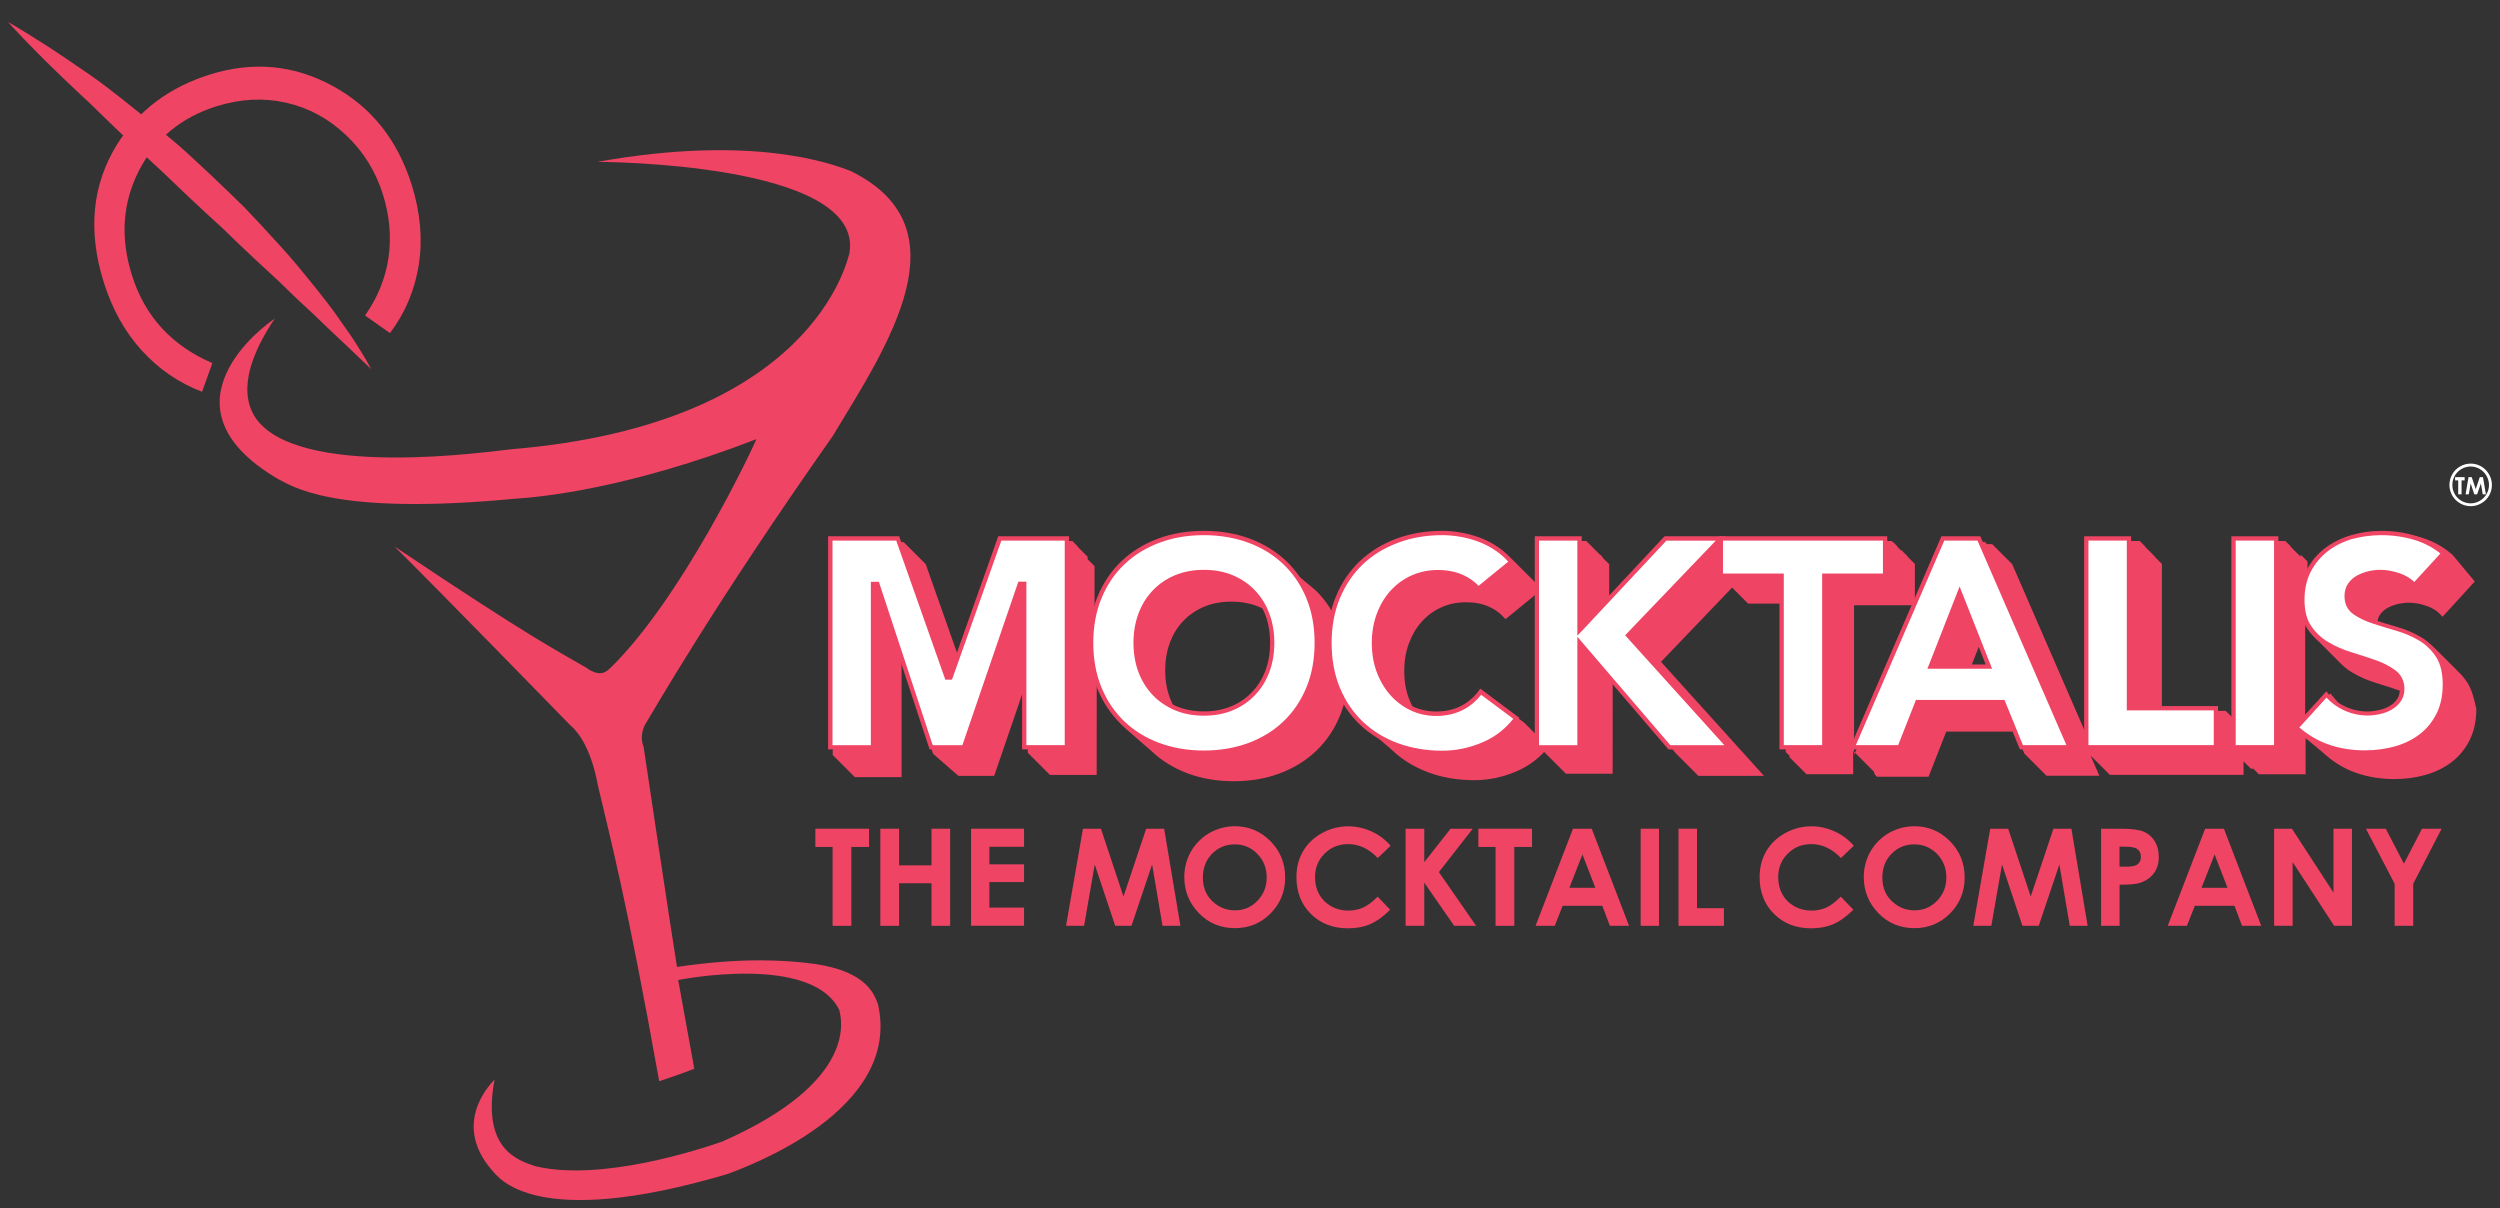 <?xml version="1.0" encoding="UTF-8"?> <!-- Generator: Adobe Illustrator 28.0.0, SVG Export Plug-In . SVG Version: 6.00 Build 0) --> <svg xmlns="http://www.w3.org/2000/svg" xmlns:xlink="http://www.w3.org/1999/xlink" version="1.1" id="Calque_1" x="0px" y="0px" viewBox="0 0 290.66 140.5" style="enable-background:new 0 0 290.66 140.5;" xml:space="preserve"><rect x="0" y="0" width="290.66" height="140.5" fill="#333333" stroke="none"/> <style type="text/css"> .st0{fill:#EF4464;} .st1{fill:#FFFFFF;} </style> <g> <g> <g> <g> <path class="st0" d="M45.34,38.73l-2.9-2.05c1.47-2.09,2.38-4.33,2.73-6.72c0.35-2.39,0.13-4.83-0.64-7.32 c-0.85-2.73-2.29-5.04-4.32-6.95c-2.03-1.91-4.35-3.17-6.95-3.75c-2.6-0.59-5.28-0.45-8.04,0.4c-4.16,1.3-7.19,3.81-9.08,7.53 c-1.89,3.72-2.17,7.75-0.81,12.1c1.49,4.78,4.61,8.2,9.36,10.25l-1.2,3.33c-2.7-1.03-5.03-2.63-7.01-4.8 c-1.98-2.18-3.45-4.84-4.43-7.97c-1.86-5.97-1.34-11.3,1.56-15.99c2.46-3.94,6.06-6.65,10.81-8.13c5-1.56,9.75-1.12,14.25,1.33 c4.51,2.44,7.58,6.3,9.22,11.58c0.99,3.19,1.26,6.26,0.8,9.22C48.22,33.73,47.11,36.38,45.34,38.73z"></path> </g> </g> <g> <g> <g> <g> <g> <g> <path class="st0" d="M69.44,18.82c0,0,31.12,0,29.32,10.61c-0.28,0.96-4.37,19.89-39.3,22.8 c-1.73,0.14-25.37,3.74-29.94-3.95c-0.41-0.83-2.43-4.02,2.42-11.23c-1.11,0.69-14,10.12,0.28,18.58 c1.66,0.84,6.38,4.37,27.58,2.36c3.19-0.2,13.24-1.18,28.14-6.93c-0.7,1.66-8.67,18.43-16.91,26.54 c-0.41,0.35-1.11,1.31-2.92,0c-3.05-1.8-6.03-3.18-22.25-14.07c4.85,4.78,20.52,20.87,20.52,20.87s2.15,1.53,3.12,6.86 c1.39,5.96,3.33,13.11,7.14,34.45c2.49-0.82,4.08-1.45,4.08-1.45l-1.87-10.32c0,0,15.46-3.12,18.72,3.47 c0.21,0.9,2.43,8.24-13.59,15.31c-2.57,0.9-14.16,4.72-21.81,2.85c-1.96-0.69-6.19-1.95-4.67-10.05 c-0.83,0.83-4.85,5.32-0.28,10.56c0.69,0.73,4.78,7.12,27.45,0.39c2.35-0.9,20.24-7.41,17.4-19.75 c-0.55-1.46-1.67-4.09-8.46-4.79c-2.01-0.2-6.93-0.7-14.9,0.49c-0.63-3.81-3.88-25.58-3.88-25.58s-0.62-1.31,0.28-2.78 c0.9-1.45,7.75-13.52,21.69-33.34c6.52-10.75,15.53-24.26,2.08-30.85C96.81,19.09,87.66,15.56,69.44,18.82z"></path> </g> </g> </g> </g> </g> <path class="st0" d="M43.15,42.91c0,0-0.67-0.64-1.84-1.75c-0.57-0.56-1.28-1.22-2.1-1.99c-0.82-0.76-1.72-1.63-2.7-2.58 c-1.01-0.93-2.1-1.93-3.21-3.03c-1.1-1.1-2.35-2.19-3.59-3.36c-1.25-1.16-2.52-2.38-3.8-3.63c-1.33-1.2-2.65-2.44-3.98-3.68 c-1.33-1.24-2.61-2.53-3.93-3.73c-1.33-1.2-2.61-2.4-3.86-3.58c-1.24-1.17-2.42-2.33-3.54-3.43c-1.15-1.07-2.23-2.07-3.22-3.03 C5.4,7.23,3.79,5.59,2.67,4.43C1.55,3.26,0.94,2.56,0.94,2.56s0.81,0.45,2.18,1.3c1.37,0.85,3.32,2.08,5.59,3.65 c1.14,0.78,2.39,1.61,3.64,2.57c1.25,0.97,2.57,1.99,3.9,3.08c1.34,1.09,2.72,2.22,4.1,3.39c1.39,1.16,2.7,2.46,4.06,3.7 c1.33,1.27,2.67,2.54,3.96,3.81c1.25,1.31,2.47,2.62,3.63,3.9c1.17,1.27,2.27,2.52,3.27,3.76c1.02,1.22,1.94,2.4,2.79,3.49 c0.85,1.1,1.56,2.15,2.21,3.07c0.66,0.91,1.18,1.75,1.61,2.44C42.73,42.08,43.15,42.91,43.15,42.91z"></path> </g> </g> <g> <path class="st0" d="M94.8,96.35h6.24v2.12h-2.06v9.17H96.8v-9.17h-2V96.35z"></path> <path class="st0" d="M102.35,96.35h2.18v4.26h3.77v-4.26h2.17v11.29h-2.17v-4.95h-3.77v4.95h-2.18V96.35z"></path> <path class="st0" d="M112.9,96.35h6.16v2.1h-4.03v2.04h4.03v2.06h-4.03v2.97h4.03v2.11h-6.16V96.35z"></path> <path class="st0" d="M143.58,96.06c1.6,0,2.97,0.58,4.12,1.73c1.15,1.16,1.72,2.57,1.72,4.23c0,1.65-0.57,3.04-1.7,4.18 c-1.13,1.14-2.51,1.71-4.13,1.71c-1.69,0-3.1-0.59-4.22-1.76c-1.12-1.17-1.68-2.56-1.68-4.18c0-1.08,0.26-2.07,0.78-2.98 c0.52-0.9,1.24-1.62,2.15-2.15C141.54,96.33,142.53,96.06,143.58,96.06z M143.56,98.17c-1.05,0-1.92,0.36-2.64,1.09 c-0.71,0.73-1.07,1.65-1.07,2.77c0,1.25,0.45,2.24,1.34,2.96c0.7,0.57,1.5,0.85,2.4,0.85c1.02,0,1.89-0.37,2.6-1.11 c0.72-0.74,1.08-1.64,1.08-2.72c0-1.07-0.36-1.98-1.08-2.73C145.47,98.54,144.6,98.17,143.56,98.17z"></path> <path class="st0" d="M161.68,98.33l-1.5,1.43c-1.02-1.08-2.17-1.62-3.45-1.62c-1.08,0-1.99,0.37-2.73,1.11 c-0.74,0.74-1.11,1.65-1.11,2.73c0,0.75,0.16,1.42,0.49,2.01c0.33,0.58,0.79,1.04,1.39,1.38c0.6,0.33,1.26,0.5,1.99,0.5 c0.62,0,1.2-0.12,1.71-0.35c0.52-0.23,1.09-0.66,1.7-1.27l1.46,1.52c-0.83,0.81-1.62,1.38-2.37,1.69 c-0.74,0.32-1.59,0.47-2.54,0.47c-1.75,0-3.19-0.56-4.31-1.67c-1.12-1.11-1.68-2.54-1.68-4.28c0-1.12,0.25-2.12,0.76-3 c0.51-0.88,1.24-1.58,2.19-2.11c0.95-0.53,1.97-0.8,3.07-0.8c0.93,0,1.83,0.2,2.69,0.59C160.31,97.05,161.05,97.6,161.68,98.33z"></path> <path class="st0" d="M163.42,96.35h2.17v3.89l3.06-3.89h2.58l-3.94,5.04l4.33,6.25h-2.55l-3.48-5.02v5.02h-2.17V96.35z"></path> <path class="st0" d="M171.88,96.35h6.24v2.12h-2.06v9.17h-2.18v-9.17h-2V96.35z"></path> <path class="st0" d="M182.88,96.35h2.18l4.34,11.29h-2.23l-0.88-2.33h-4.61l-0.92,2.33h-2.23L182.88,96.35z M183.98,99.34 l-1.52,3.88h3.02L183.98,99.34z"></path> <path class="st0" d="M190.75,96.35h2.13v11.29h-2.13V96.35z"></path> <path class="st0" d="M195.15,96.35h2.15v9.24h3.13v2.05h-5.28V96.35z"></path> <path class="st0" d="M215.53,98.33l-1.5,1.43c-1.02-1.08-2.17-1.62-3.45-1.62c-1.08,0-1.99,0.37-2.73,1.11 c-0.74,0.74-1.11,1.65-1.11,2.73c0,0.75,0.16,1.42,0.49,2.01c0.33,0.58,0.79,1.04,1.39,1.38c0.6,0.33,1.26,0.5,1.99,0.5 c0.62,0,1.19-0.12,1.71-0.35c0.52-0.23,1.08-0.66,1.7-1.27l1.46,1.52c-0.83,0.81-1.62,1.38-2.37,1.69 c-0.74,0.32-1.59,0.47-2.54,0.47c-1.76,0-3.19-0.56-4.31-1.67c-1.12-1.11-1.68-2.54-1.68-4.28c0-1.12,0.25-2.12,0.76-3 c0.51-0.88,1.24-1.58,2.19-2.11c0.95-0.53,1.97-0.8,3.07-0.8c0.93,0,1.83,0.2,2.69,0.59C214.16,97.05,214.9,97.6,215.53,98.33z"></path> <path class="st0" d="M222.58,96.06c1.6,0,2.97,0.58,4.12,1.73c1.15,1.16,1.72,2.57,1.72,4.23c0,1.65-0.57,3.04-1.7,4.18 c-1.13,1.14-2.51,1.71-4.13,1.71c-1.69,0-3.1-0.59-4.22-1.76c-1.12-1.17-1.68-2.56-1.68-4.18c0-1.08,0.26-2.07,0.78-2.98 c0.52-0.9,1.24-1.62,2.15-2.15C220.54,96.33,221.52,96.06,222.58,96.06z M222.56,98.17c-1.04,0-1.92,0.36-2.64,1.09 c-0.71,0.73-1.07,1.65-1.07,2.77c0,1.25,0.45,2.24,1.35,2.96c0.7,0.57,1.5,0.85,2.4,0.85c1.02,0,1.89-0.37,2.61-1.11 c0.72-0.74,1.08-1.64,1.08-2.72c0-1.07-0.36-1.98-1.08-2.73C224.47,98.54,223.59,98.17,222.56,98.17z"></path> <path class="st0" d="M231.39,96.35h2.09l2.62,7.88l2.64-7.88h2.09l1.89,11.29h-2.08l-1.21-7.13l-2.4,7.13h-1.89l-2.38-7.13 l-1.24,7.13h-2.1L231.39,96.35z"></path> <path class="st0" d="M125.91,96.35H128l2.62,7.88l2.64-7.88h2.09l1.89,11.29h-2.08l-1.21-7.13l-2.4,7.13h-1.89l-2.38-7.13 l-1.24,7.13h-2.1L125.91,96.35z"></path> <path class="st0" d="M244.28,96.35h2.28c1.23,0,2.12,0.11,2.67,0.34c0.54,0.23,0.97,0.6,1.29,1.11c0.31,0.51,0.47,1.12,0.47,1.83 c0,0.79-0.21,1.44-0.62,1.96c-0.41,0.52-0.97,0.88-1.68,1.09c-0.41,0.12-1.17,0.18-2.26,0.18v4.78h-2.15V96.35z M246.43,100.76 h0.68c0.54,0,0.91-0.04,1.12-0.12c0.21-0.08,0.38-0.2,0.5-0.38c0.12-0.18,0.18-0.39,0.18-0.64c0-0.44-0.17-0.76-0.51-0.96 c-0.25-0.15-0.7-0.22-1.37-0.22h-0.61V100.76z"></path> <path class="st0" d="M256.38,96.35h2.18l4.34,11.29h-2.23l-0.88-2.33h-4.61l-0.92,2.33h-2.23L256.38,96.35z M257.48,99.34 l-1.52,3.88h3.02L257.48,99.34z"></path> <path class="st0" d="M264.41,96.35h2.06l4.83,7.43v-7.43h2.15v11.29h-2.07l-4.83-7.41v7.41h-2.15V96.35z"></path> <path class="st0" d="M275.07,96.35h2.31l2.11,4.06l2.1-4.06h2.28l-3.3,6.4v4.89h-2.16v-4.89L275.07,96.35z"></path> </g> </g> <g> <g> <path class="st1" d="M289.72,56.38c0,0.44-0.11,0.86-0.33,1.24c-0.22,0.38-0.52,0.68-0.91,0.9c-0.38,0.22-0.79,0.33-1.23,0.33 c-0.44,0-0.85-0.11-1.23-0.33c-0.38-0.22-0.69-0.52-0.91-0.91c-0.22-0.38-0.33-0.79-0.33-1.23c0-0.44,0.11-0.85,0.33-1.24 c0.22-0.39,0.52-0.69,0.91-0.91c0.38-0.22,0.79-0.33,1.23-0.33c0.44,0,0.85,0.11,1.23,0.33c0.38,0.22,0.68,0.52,0.9,0.91 C289.61,55.53,289.72,55.94,289.72,56.38z M289.38,56.38c0-0.38-0.1-0.73-0.29-1.06c-0.19-0.33-0.45-0.59-0.78-0.79 c-0.33-0.19-0.68-0.29-1.06-0.29c-0.38,0-0.74,0.1-1.07,0.29c-0.33,0.19-0.59,0.45-0.78,0.79c-0.19,0.33-0.28,0.69-0.28,1.07 c0,0.38,0.09,0.73,0.28,1.06c0.19,0.33,0.45,0.59,0.78,0.78c0.33,0.19,0.69,0.29,1.07,0.29c0.38,0,0.73-0.1,1.06-0.29 c0.33-0.19,0.59-0.45,0.78-0.78C289.29,57.12,289.38,56.77,289.38,56.38z"></path> </g> <g> <path class="st1" d="M285.44,55.47h1.11v0.38h-0.36v1.62h-0.39v-1.62h-0.36V55.47z"></path> <path class="st1" d="M287,55.47h0.37l0.47,1.39l0.47-1.39h0.37l0.34,2h-0.37l-0.21-1.26L288,57.47h-0.33l-0.42-1.26l-0.22,1.26 h-0.37L287,55.47z"></path> </g> </g> <path class="st0" d="M286.84,79.33c-0.29-0.44-0.61-0.83-0.97-1.18c-0.02-0.02-0.03-0.04-0.05-0.05c-0.02-0.02-0.03-0.04-0.05-0.05 c-0.02-0.02-0.03-0.03-0.05-0.05c-0.02-0.02-0.03-0.04-0.05-0.05c-0.02-0.02-0.03-0.04-0.05-0.05c-0.02-0.02-0.03-0.04-0.05-0.05 c-0.02-0.02-0.03-0.04-0.05-0.05c-0.02-0.02-0.03-0.04-0.05-0.05c-0.02-0.02-0.03-0.04-0.05-0.05c-0.02-0.02-0.03-0.04-0.05-0.05 c-0.02-0.02-0.03-0.04-0.05-0.05c-0.02-0.02-0.03-0.04-0.05-0.05c-0.02-0.02-0.03-0.04-0.05-0.05c-0.02-0.02-0.03-0.04-0.05-0.05 c-0.02-0.02-0.03-0.04-0.05-0.05c-0.02-0.02-0.03-0.04-0.05-0.05c-0.02-0.02-0.03-0.04-0.05-0.05c-0.02-0.02-0.03-0.04-0.05-0.05 c-0.02-0.02-0.03-0.03-0.05-0.05c-0.02-0.02-0.03-0.04-0.05-0.05c-0.02-0.02-0.03-0.04-0.05-0.05c-0.02-0.02-0.03-0.04-0.05-0.05 c-0.02-0.02-0.03-0.04-0.05-0.05c-0.02-0.02-0.03-0.04-0.05-0.05c-0.02-0.02-0.03-0.04-0.05-0.05c-0.02-0.02-0.03-0.03-0.05-0.05 c-0.02-0.02-0.03-0.04-0.05-0.05c-0.02-0.02-0.03-0.04-0.05-0.05c-0.02-0.02-0.03-0.04-0.05-0.05c-0.02-0.02-0.03-0.04-0.05-0.05 c-0.02-0.02-0.03-0.04-0.05-0.05c-0.02-0.02-0.03-0.04-0.05-0.05c-0.02-0.02-0.03-0.03-0.05-0.05c-0.02-0.02-0.03-0.04-0.05-0.05 c-0.02-0.02-0.03-0.04-0.05-0.05c-0.02-0.02-0.03-0.04-0.05-0.05c-0.02-0.02-0.03-0.04-0.05-0.05c-0.02-0.02-0.03-0.04-0.05-0.05 c-0.02-0.02-0.03-0.04-0.05-0.05c-0.02-0.02-0.03-0.03-0.05-0.05c-0.02-0.02-0.03-0.04-0.05-0.05c-0.02-0.02-0.03-0.04-0.05-0.05 c-0.02-0.02-0.03-0.04-0.05-0.05c-0.02-0.02-0.03-0.04-0.05-0.05c-0.02-0.02-0.03-0.04-0.05-0.05c-0.02-0.02-0.03-0.04-0.05-0.05 c-0.02-0.02-0.03-0.03-0.05-0.05c-0.02-0.02-0.03-0.04-0.05-0.05c-0.02-0.02-0.03-0.04-0.05-0.05c-0.02-0.02-0.03-0.04-0.05-0.05 c-0.36-0.36-0.76-0.67-1.2-0.93c-0.85-0.51-1.77-0.91-2.75-1.19c-0.98-0.28-1.9-0.56-2.75-0.84c-0.1-0.03-0.19-0.08-0.29-0.11 c0.01-0.44,0.12-0.83,0.34-1.14c0.23-0.33,0.54-0.59,0.91-0.79c0.37-0.2,0.77-0.34,1.19-0.44c0.42-0.09,0.83-0.14,1.23-0.14 c0.68,0,1.39,0.13,2.15,0.4c0.5,0.18,0.93,0.43,1.3,0.74c0.01,0.01,0.02,0.02,0.03,0.04l0,0c0.02,0.02,0.03,0.04,0.05,0.05l0,0 c0.02,0.02,0.03,0.04,0.05,0.05l0,0c0.02,0.02,0.03,0.04,0.05,0.05l0,0c0.02,0.02,0.03,0.04,0.05,0.05l0,0 c0.02,0.02,0.03,0.04,0.05,0.05l0,0c0.02,0.02,0.03,0.04,0.05,0.05l0,0c0.02,0.02,0.03,0.04,0.05,0.05l0,0 c0.02,0.02,0.03,0.04,0.05,0.05l0,0c0.02,0.02,0.03,0.04,0.05,0.05l3.75-4.1c-0.02-0.02-0.04-0.03-0.06-0.05l0.01-0.01 c-0.02-0.02-0.04-0.03-0.06-0.05l0.01-0.01c-0.02-0.02-0.04-0.03-0.06-0.05l0.01-0.01c-0.02-0.02-0.04-0.03-0.06-0.05l0.01-0.01 c-0.02-0.02-0.04-0.03-0.06-0.05l0.01-0.01c-0.02-0.02-0.04-0.03-0.06-0.05l0.01-0.01c-0.02-0.02-0.04-0.03-0.06-0.05l0.01-0.01 c-0.02-0.02-0.04-0.03-0.06-0.05l0.01-0.01c-0.02-0.02-0.04-0.03-0.06-0.05l0.01-0.01c-0.02-0.02-0.04-0.03-0.06-0.05l0.01-0.01 c-0.02-0.02-0.04-0.03-0.06-0.05l0.01-0.01c-0.02-0.02-0.04-0.03-0.06-0.05l0.01-0.01c-0.02-0.02-0.04-0.03-0.06-0.05l0.01-0.01 c-0.02-0.02-0.04-0.03-0.06-0.05l0.01-0.01c-0.02-0.02-0.04-0.03-0.06-0.05l0.01-0.01c-0.02-0.02-0.04-0.03-0.06-0.05l0.01-0.01 c-0.02-0.02-0.04-0.03-0.06-0.05l0.01-0.01c-0.02-0.02-0.04-0.03-0.06-0.05l0.01-0.01c-0.02-0.02-0.04-0.03-0.06-0.05l0.01-0.01 c-0.02-0.02-0.04-0.03-0.06-0.05l0.01-0.01c-0.02-0.02-0.04-0.03-0.06-0.05l0.01-0.01c-0.02-0.02-0.04-0.03-0.06-0.05l0.01-0.01 c-0.02-0.02-0.04-0.03-0.06-0.05l0.01-0.01c-0.02-0.02-0.04-0.03-0.06-0.05l0.01-0.01c-0.02-0.02-0.04-0.03-0.06-0.05l0.01-0.01 c-0.02-0.02-0.04-0.03-0.06-0.05l0.01-0.01c-0.02-0.02-0.04-0.03-0.06-0.05l0.01-0.01c-0.02-0.02-0.04-0.03-0.06-0.05l0.01-0.01 c-0.02-0.02-0.04-0.03-0.06-0.05l0.01-0.01c-0.02-0.02-0.04-0.03-0.06-0.05l0.01-0.01c-0.02-0.02-0.04-0.03-0.06-0.05l0.01-0.01 c-0.02-0.02-0.04-0.03-0.06-0.05l0.01-0.01c-0.02-0.02-0.04-0.03-0.06-0.05l0.01-0.01c-0.02-0.02-0.04-0.03-0.06-0.05l0.01-0.01 c-0.02-0.02-0.04-0.03-0.06-0.05l0.01-0.01c-0.02-0.02-0.04-0.03-0.06-0.05l0.01-0.01c-0.02-0.02-0.04-0.03-0.06-0.05l0.01-0.01 c-0.02-0.02-0.04-0.03-0.06-0.05l0.01-0.01c-0.02-0.02-0.04-0.03-0.06-0.05l0.01-0.01c-0.02-0.02-0.04-0.03-0.06-0.05l0.01-0.01 c-0.02-0.02-0.04-0.03-0.06-0.05l0.01-0.01c-0.02-0.02-0.04-0.03-0.06-0.05l0.01-0.01c-0.02-0.02-0.04-0.03-0.06-0.05l0.01-0.01 c-0.02-0.02-0.04-0.03-0.06-0.05l0.01-0.01c-0.02-0.02-0.04-0.03-0.06-0.05l0.01-0.01c-0.02-0.02-0.04-0.03-0.06-0.05l0.01-0.01 c-0.02-0.02-0.04-0.03-0.06-0.05l0.01-0.01c-0.02-0.02-0.04-0.03-0.06-0.05l0.01-0.01c-0.02-0.02-0.04-0.03-0.06-0.05l0.01-0.01 c-0.02-0.02-0.04-0.03-0.06-0.05l0.01-0.01c-0.02-0.02-0.04-0.03-0.06-0.05l0.01-0.01c-1.05-0.93-2.23-1.6-3.53-2 c-1.31-0.4-2.66-0.59-4.06-0.59c-1.21,0-2.39,0.17-3.54,0.51s-2.15,0.85-3.03,1.52s-1.58,1.52-2.1,2.52 c-0.31,0.59-0.51,1.23-0.64,1.93v-3.18h-0.05v-0.05h-0.05v-0.05h-0.05v-0.05h-0.05v-0.05h-0.05v-0.05h-0.05v-0.05h-0.05v-0.05h-0.05 v-0.05h-0.05v-0.05h-0.05v-0.05h-0.05v-0.05h-0.05v-0.05h-0.05v-0.05h-0.05v-0.05h-0.05v-0.05h-0.05V64.7h-0.05v-0.05h-0.05V64.6 h-0.05v-0.05h-0.05V64.5h-0.05v-0.05h-0.05v-0.05h-0.05v-0.05h-0.05v-0.05h-0.05v-0.05h-0.05v-0.05h-0.05v-0.05h-0.05v-0.05h-0.05 v-0.05h-0.05v-0.05h-0.05v-0.05h-0.05v-0.05h-0.05v-0.05h-0.05v-0.05h-0.05v-0.05h-0.05v-0.05h-0.05v-0.05h-0.05v-0.05h-0.05V63.5 h-0.05v-0.05h-0.05V63.4h-0.05v-0.05h-0.05v-0.05h-0.05v-0.05h-0.05v-0.05h-0.05v-0.05h-0.05v-0.05h-0.05v-0.05h-0.05v-0.05h-0.05 v-0.05h-0.05v-0.05h-5.46v21.31h-0.02v-0.05h-0.05v-0.05h-0.05v-0.05h-0.05v-0.05h-0.05v-0.05h-0.05v-0.05h-0.05v-0.05h-0.05v-0.05 h-0.05v-0.05h-0.05v-0.05h-0.05v-0.05h-0.05v-0.05h-0.05V83.5h-0.05v-0.05h-0.05V83.4h-0.05v-0.05h-0.05v-0.05h-0.05v-0.05h-0.05 v-0.05h-0.05v-0.05h-0.05v-0.05h-0.05v-0.05h-0.05v-0.05h-0.05v-0.05h-0.05v-0.05h-0.05v-0.05h-0.05v-0.05h-0.05v-0.05h-0.05v-0.05 h-0.05v-0.05h-7.45V65.54h-0.05v-0.05h-0.05v-0.05h-0.05v-0.05h-0.05v-0.05h-0.05v-0.05h-0.05v-0.05h-0.05v-0.05h-0.05v-0.05h-0.05 v-0.05h-0.05v-0.05h-0.05v-0.05h-0.05v-0.05h-0.05v-0.05h-0.05v-0.05h-0.05v-0.05h-0.05V64.7h-0.05v-0.05h-0.05V64.6h-0.05v-0.05 h-0.05V64.5h-0.05v-0.05h-0.05v-0.05h-0.05v-0.05h-0.05v-0.05h-0.05v-0.05h-0.05v-0.05h-0.05v-0.05h-0.05v-0.05h-0.05v-0.05h-0.05 v-0.05h-0.05v-0.05h-0.05v-0.05h-0.05v-0.05h-0.05v-0.05h-0.05v-0.05h-0.05v-0.05h-0.05v-0.05h-0.05v-0.05h-0.05V63.5h-0.05v-0.05 h-0.05V63.4h-0.05v-0.05h-0.05v-0.05h-0.05v-0.05h-0.05v-0.05h-0.05v-0.05h-0.05v-0.05h-0.05v-0.05h-0.05v-0.05h-0.05v-0.05h-0.05 v-0.05h-5.46v24.29l-9.41-21.63h-0.03l-0.02-0.05h-0.03l-0.02-0.05h-0.03l-0.02-0.05h-0.03l-0.02-0.05h-0.03l-0.02-0.05h-0.03 l-0.02-0.05h-0.03l-0.02-0.05h-0.03l-0.02-0.05h-0.03l-0.02-0.05h-0.03l-0.02-0.05h-0.03l-0.02-0.05h-0.03l-0.02-0.05h-0.03 l-0.02-0.05h-0.03l-0.02-0.05h-0.03l-0.02-0.05h-0.03l-0.02-0.05h-0.03l-0.02-0.05h-0.03l-0.02-0.05h-0.03l-0.02-0.05h-0.03 l-0.02-0.05h-0.03l-0.02-0.05h-0.03l-0.02-0.05h-0.03l-0.02-0.05h-0.03l-0.02-0.05h-0.03l-0.02-0.05h-0.03l-0.02-0.05h-0.03 l-0.02-0.05h-0.03l-0.02-0.05h-0.03l-0.02-0.05h-0.03l-0.02-0.05h-0.03l-0.02-0.05h-0.03l-0.02-0.05h-0.03l-0.02-0.05h-0.03 l-0.02-0.05h-0.03l-0.02-0.05h-0.03l-0.02-0.05h-0.03l-0.02-0.05h-0.03l-0.02-0.05h-0.03l-0.02-0.05h-0.03l-0.02-0.05h-0.03 l-0.02-0.05h-0.03l-0.02-0.05h-0.03l-0.02-0.05h-0.03l-0.02-0.05h-0.03l-0.02-0.05h-0.03l-0.02-0.05H231l-0.02-0.05h-0.03 l-0.02-0.05h-0.03l-0.02-0.05h-0.03l-0.02-0.05h-0.03l-0.02-0.05h-4.52l-10.7,24.76V70.37h7.07v-4.83h-0.05v-0.05h-0.05v-0.05h-0.05 v-0.05h-0.05v-0.05h-0.05v-0.05h-0.05v-0.05h-0.05v-0.05h-0.05v-0.05h-0.05v-0.05h-0.05v-0.05h-0.05v-0.05h-0.05v-0.05h-0.05v-0.05 h-0.05v-0.05h-0.05v-0.05h-0.05V64.7h-0.05v-0.05h-0.05V64.6h-0.05v-0.05h-0.05V64.5h-0.05v-0.05h-0.05v-0.05h-0.05v-0.05h-0.05 v-0.05h-0.05v-0.05h-0.05v-0.05h-0.05v-0.05h-0.05v-0.05h-0.05v-0.05h-0.05v-0.05H221v-0.05h-0.05v-0.05h-0.05v-0.05h-0.05v-0.05 h-0.05v-0.05h-0.05v-0.05h-0.05v-0.05h-0.05v-0.05h-0.05V63.5h-0.05v-0.05h-0.05V63.4h-0.05v-0.05h-0.05v-0.05h-0.05v-0.05h-0.05 v-0.05h-0.05v-0.05h-0.05v-0.05h-0.05v-0.05h-0.05v-0.05H220v-0.05h-0.05v-0.05h-18.76h-0.84h-6.3l-6.96,7.44v-4.77h-0.05v-0.05 h-0.05v-0.05h-0.05v-0.05h-0.05v-0.05h-0.05v-0.05h-0.05v-0.05h-0.05v-0.05h-0.05v-0.05h-0.05v-0.05h-0.05v-0.05h-0.05v-0.05h-0.05 v-0.05h-0.05v-0.05h-0.05v-0.05h-0.05v-0.05h-0.05V64.7h-0.05v-0.05h-0.05V64.6h-0.05v-0.05h-0.05V64.5H186v-0.05h-0.05v-0.05h-0.05 v-0.05h-0.05v-0.05h-0.05v-0.05h-0.05v-0.05h-0.05v-0.05h-0.05v-0.05h-0.05v-0.05h-0.05v-0.05h-0.05v-0.05h-0.05v-0.05h-0.05v-0.05 h-0.05v-0.05h-0.05v-0.05h-0.05v-0.05h-0.05v-0.05h-0.05v-0.05h-0.05V63.5H185v-0.05h-0.05V63.4h-0.05v-0.05h-0.05v-0.05h-0.05 v-0.05h-0.05v-0.05h-0.05v-0.05h-0.05v-0.05h-0.05v-0.05h-0.05v-0.05h-0.05v-0.05h-0.05v-0.05h-5.46v5.36 c-0.19-0.22-0.38-0.44-0.59-0.64c-0.02-0.02-0.03-0.04-0.05-0.05c-0.02-0.02-0.03-0.04-0.05-0.05c-0.02-0.02-0.03-0.04-0.05-0.05 c-0.02-0.02-0.03-0.04-0.05-0.05c-0.02-0.02-0.03-0.04-0.05-0.05c-0.02-0.02-0.03-0.04-0.05-0.05c-0.02-0.02-0.03-0.04-0.05-0.05 c-0.02-0.02-0.03-0.04-0.05-0.05c-0.02-0.02-0.03-0.04-0.05-0.05c-0.02-0.02-0.03-0.04-0.05-0.05c-0.02-0.02-0.03-0.04-0.05-0.05 c-0.02-0.02-0.03-0.04-0.05-0.05c-0.02-0.02-0.03-0.04-0.05-0.05c-0.02-0.02-0.03-0.04-0.05-0.05c-0.02-0.02-0.03-0.04-0.05-0.05 c-0.02-0.02-0.03-0.04-0.05-0.05c-0.02-0.02-0.03-0.04-0.05-0.05c-0.02-0.02-0.03-0.04-0.05-0.05c-0.02-0.02-0.03-0.04-0.05-0.05 c-0.02-0.02-0.03-0.04-0.05-0.05c-0.02-0.02-0.03-0.04-0.05-0.05c-0.02-0.02-0.03-0.04-0.05-0.05c-0.02-0.02-0.03-0.04-0.05-0.05 c-0.02-0.02-0.03-0.04-0.05-0.05c-0.02-0.02-0.03-0.04-0.05-0.05c-0.02-0.02-0.03-0.04-0.05-0.05c-0.02-0.02-0.03-0.04-0.05-0.05 c-0.02-0.02-0.03-0.04-0.05-0.05c-0.02-0.02-0.03-0.04-0.05-0.05c-0.02-0.02-0.03-0.04-0.05-0.05c-0.02-0.02-0.03-0.04-0.05-0.05 c-0.02-0.02-0.03-0.04-0.05-0.05c-0.02-0.02-0.03-0.04-0.05-0.05c-0.02-0.02-0.03-0.04-0.05-0.05c-0.02-0.02-0.03-0.04-0.05-0.05 c-0.02-0.02-0.03-0.04-0.05-0.05c-0.02-0.02-0.03-0.04-0.05-0.05c-0.02-0.02-0.03-0.04-0.05-0.05c-0.02-0.02-0.03-0.04-0.05-0.05 c-0.02-0.02-0.03-0.04-0.05-0.05c-0.02-0.02-0.03-0.04-0.05-0.05c-0.02-0.02-0.03-0.04-0.05-0.05c-0.02-0.02-0.03-0.04-0.05-0.05 c-0.02-0.02-0.03-0.04-0.05-0.05c-0.02-0.02-0.03-0.04-0.05-0.05c-0.02-0.02-0.03-0.04-0.05-0.05c-0.02-0.02-0.03-0.04-0.05-0.05 c-0.02-0.02-0.03-0.04-0.05-0.05c-0.02-0.02-0.03-0.04-0.05-0.05c-0.02-0.02-0.03-0.04-0.05-0.05c-0.31-0.3-0.65-0.57-1-0.82 c-0.68-0.47-1.38-0.84-2.12-1.12c-0.73-0.28-1.48-0.48-2.24-0.61c-0.76-0.13-1.49-0.19-2.19-0.19c-1.94,0-3.72,0.3-5.35,0.91 c-1.63,0.61-3.04,1.48-4.24,2.61c-1.19,1.13-2.12,2.5-2.78,4.11c-0.26,0.64-0.46,1.31-0.62,2.01c-0.63-1.32-1.45-2.48-2.47-3.45 c0,0-0.01-0.01-0.02-0.01c-0.01-0.01-0.02-0.03-0.04-0.04c0,0-0.01-0.01-0.02-0.01c-0.01-0.01-0.02-0.03-0.04-0.04 c-0.01,0-0.01-0.01-0.02-0.01c-0.01-0.01-0.02-0.03-0.04-0.04c0,0-0.01-0.01-0.02-0.01c-0.01-0.01-0.02-0.03-0.04-0.04 c-0.01,0-0.01-0.01-0.02-0.01c-0.01-0.01-0.02-0.03-0.04-0.04c0,0-0.01-0.01-0.02-0.01c-0.01-0.01-0.02-0.03-0.04-0.04 c0,0-0.01-0.01-0.02-0.01c-0.01-0.01-0.02-0.03-0.04-0.04c0,0-0.01-0.01-0.02-0.01c-0.01-0.01-0.02-0.03-0.04-0.04 c0,0-0.01-0.01-0.02-0.01c-0.01-0.01-0.02-0.03-0.04-0.04c0,0-0.01-0.01-0.02-0.01c-0.01-0.01-0.02-0.03-0.04-0.04 c0,0-0.01-0.01-0.02-0.01c-0.01-0.01-0.02-0.03-0.04-0.04c-0.01,0-0.01-0.01-0.02-0.01c-0.01-0.01-0.02-0.03-0.04-0.04 c0,0-0.01-0.01-0.02-0.01c-0.01-0.01-0.02-0.03-0.04-0.04c0,0-0.01-0.01-0.02-0.01c-0.01-0.01-0.02-0.03-0.04-0.04 c0,0-0.01-0.01-0.02-0.01c-0.01-0.01-0.02-0.03-0.04-0.04c0,0-0.01-0.01-0.02-0.01c-0.01-0.01-0.02-0.03-0.04-0.04 c0,0-0.01-0.01-0.02-0.01c-0.01-0.01-0.02-0.03-0.04-0.04c0,0-0.01-0.01-0.02-0.01c-0.01-0.01-0.02-0.03-0.04-0.04 c-0.01,0-0.01-0.01-0.02-0.01c-0.01-0.01-0.02-0.03-0.04-0.04c0,0-0.01-0.01-0.02-0.01c-0.01-0.01-0.02-0.03-0.04-0.04 c-0.01,0-0.01-0.01-0.02-0.01c-0.01-0.01-0.02-0.03-0.04-0.04c0,0-0.01-0.01-0.02-0.01c-0.01-0.01-0.02-0.03-0.04-0.04 c0,0-0.01-0.01-0.02-0.01c-0.01-0.01-0.02-0.03-0.04-0.04c0,0-0.01-0.01-0.02-0.01c-0.01-0.01-0.02-0.03-0.04-0.04 c0,0-0.01-0.01-0.02-0.01c-0.01-0.01-0.02-0.03-0.04-0.04c-0.01,0-0.01-0.01-0.02-0.01c-0.01-0.01-0.02-0.03-0.04-0.04 c0,0-0.01-0.01-0.02-0.01c-0.01-0.01-0.02-0.03-0.04-0.04c-0.01,0-0.01-0.01-0.02-0.01c-0.01-0.01-0.02-0.03-0.04-0.04 c0,0-0.01-0.01-0.02-0.01c-0.01-0.01-0.02-0.03-0.04-0.04c0,0-0.01-0.01-0.02-0.01c-0.01-0.01-0.02-0.03-0.04-0.04 c0,0-0.01-0.01-0.02-0.01c-0.01-0.01-0.02-0.03-0.04-0.04c0,0-0.01-0.01-0.02-0.01c-0.01-0.01-0.02-0.03-0.04-0.04 c-0.01,0-0.01-0.01-0.02-0.01c-0.01-0.01-0.02-0.03-0.04-0.04c0,0-0.01-0.01-0.02-0.01c-0.01-0.01-0.02-0.03-0.04-0.04 c-0.01,0-0.01-0.01-0.02-0.01c-0.01-0.01-0.02-0.03-0.04-0.04c0,0-0.01-0.01-0.02-0.01c-0.01-0.01-0.02-0.03-0.04-0.04 c0,0-0.01-0.01-0.02-0.01c-0.01-0.01-0.02-0.03-0.04-0.04c0,0-0.01-0.01-0.02-0.01c-0.01-0.01-0.02-0.03-0.04-0.04 c0,0-0.01-0.01-0.02-0.01c-0.01-0.01-0.02-0.03-0.04-0.04c-0.01,0-0.01-0.01-0.02-0.01c-0.01-0.01-0.02-0.03-0.04-0.04 c0,0-0.01-0.01-0.02-0.01c-0.01-0.01-0.02-0.03-0.04-0.04c-0.01,0-0.01-0.01-0.02-0.01c-0.01-0.01-0.02-0.03-0.04-0.04 c0,0-0.01-0.01-0.02-0.01c-0.01-0.01-0.02-0.03-0.04-0.04c0,0-0.01-0.01-0.02-0.01c-0.01-0.01-0.02-0.03-0.04-0.04 c0,0-0.01-0.01-0.02-0.01c-0.01-0.01-0.02-0.03-0.04-0.04c0,0-0.01-0.01-0.02-0.01c-0.01-0.01-0.02-0.03-0.04-0.04 c-0.01,0-0.01-0.01-0.02-0.01c-0.01-0.01-0.02-0.03-0.04-0.04c0,0-0.01-0.01-0.02-0.01c-0.01-0.01-0.02-0.03-0.04-0.04 c-0.01,0-0.01-0.01-0.02-0.01c-0.01-0.01-0.02-0.03-0.04-0.04c0,0-0.01-0.01-0.02-0.01c-0.01-0.01-0.02-0.03-0.04-0.04 c0,0-0.01-0.01-0.02-0.01c-0.01-0.01-0.02-0.03-0.04-0.04c-1.19-1.13-2.6-2-4.23-2.61c-1.63-0.61-3.42-0.91-5.35-0.91 c-1.94,0-3.72,0.3-5.35,0.91c-1.63,0.61-3.04,1.48-4.23,2.61c-1.19,1.13-2.12,2.5-2.78,4.11c-0.28,0.67-0.48,1.37-0.64,2.1v-6.44 h-0.05v-0.05h-0.05v-0.05h-0.05v-0.05h-0.05v-0.05h-0.05v-0.05h-0.05v-0.05h-0.05v-0.05h-0.05v-0.05h-0.05v-0.05h-0.05v-0.05h-0.05 v-0.05h-0.05v-0.05h-0.05v-0.05h-0.05v-0.05h-0.05v-0.05h-0.05V64.7h-0.05v-0.05h-0.05V64.6h-0.05v-0.05h-0.05V64.5h-0.05v-0.05 h-0.05v-0.05h-0.05v-0.05h-0.05v-0.05h-0.05v-0.05h-0.05v-0.05h-0.05v-0.05h-0.05v-0.05h-0.05v-0.05h-0.05v-0.05h-0.05v-0.05h-0.05 v-0.05h-0.05v-0.05h-0.05v-0.05h-0.05v-0.05h-0.05v-0.05h-0.05v-0.05h-0.05v-0.05h-0.05V63.5h-0.05v-0.05h-0.05V63.4h-0.05v-0.05 h-0.05v-0.05h-0.05v-0.05h-0.05v-0.05h-0.05v-0.05h-0.05v-0.05h-0.05v-0.05h-0.05v-0.05h-0.05v-0.05h-0.05v-0.05h-8.23l-4.91,13.83 l-3.94-11.16h-0.03l-0.02-0.05h-0.03l-0.02-0.05h-0.03l-0.02-0.05h-0.03l-0.02-0.05h-0.03l-0.02-0.05h-0.03l-0.02-0.05h-0.03 l-0.02-0.05h-0.03l-0.02-0.05h-0.03l-0.02-0.05h-0.03l-0.02-0.05h-0.03l-0.02-0.05h-0.03l-0.02-0.05h-0.03l-0.02-0.05h-0.03 l-0.02-0.05h-0.03l-0.02-0.05h-0.03l-0.02-0.05h-0.03l-0.02-0.05h-0.03l-0.02-0.05h-0.03l-0.02-0.05h-0.03l-0.02-0.05h-0.03 l-0.02-0.05h-0.03l-0.02-0.05h-0.03l-0.02-0.05h-0.03l-0.02-0.05h-0.03l-0.02-0.05h-0.03l-0.02-0.05h-0.03l-0.02-0.05h-0.03 l-0.02-0.05h-0.03l-0.02-0.05h-0.03l-0.02-0.05h-0.03l-0.02-0.05h-0.03l-0.02-0.05h-0.03l-0.02-0.05h-0.03l-0.02-0.05h-0.03 l-0.02-0.05h-0.03l-0.02-0.05h-0.03l-0.02-0.05h-0.03l-0.02-0.05h-0.03l-0.02-0.05h-0.03l-0.02-0.05h-0.03l-0.02-0.05h-0.03 l-0.02-0.05h-0.03l-0.02-0.05h-0.03l-0.02-0.05h-0.03l-0.02-0.05h-0.03l-0.02-0.05h-0.03l-0.02-0.05h-0.03l-0.02-0.05h-0.03 l-0.02-0.05h-0.03l-0.02-0.05h-0.03l-0.02-0.05h-8.26v24.78h0.05v0.05h0.05v0.05h0.05v0.05h0.05v0.05h0.05v0.05h0.05v0.05h0.05v0.05 h0.05v0.05h0.05v0.05h0.05v0.05h0.05v0.05h0.05v0.05h0.05v0.05h0.05v0.05h0.05v0.05h0.05v0.05h0.05v0.05h0.05v0.05h0.05v0.05h0.05 v0.05h0.05v0.05h0.05v0.05h0.05v0.05h0.05v0.05h0.05v0.05h0.05v0.05h0.05v0.05h0.05v0.05h0.05v0.05h0.05v0.05h0.05v0.05h0.05v0.05 h0.05v0.05h0.05v0.05h0.05v0.05h0.05v0.05h0.05v0.05h0.05v0.05h0.05v0.05h0.05v0.05h0.05v0.05h0.05v0.05h0.05v0.05h0.05v0.05h0.05 v0.05h0.05v0.05h0.05v0.05h0.05v0.05h0.05v0.05h0.05v0.05h0.05v0.05h5.46V76.53l3.67,11.13h0.04l0.02,0.05h0.04l0.02,0.05h0.04 l0.02,0.05h0.03l0.02,0.05h0.04l0.02,0.05h0.03l0.02,0.05h0.04l0.02,0.05h0.04l0.02,0.05h0.04l0.02,0.05h0.04l0.02,0.05h0.03 l0.02,0.05h0.04l0.02,0.05h0.03l0.02,0.05h0.04l0.02,0.05h0.04l0.02,0.05h0.04l0.02,0.05h0.04l0.02,0.05h0.03l0.02,0.05h0.04 l0.02,0.05h0.03l0.02,0.05h0.04l0.02,0.05h0.04l0.02,0.05h0.04l0.02,0.05h0.04l0.02,0.05h0.03l0.02,0.05h0.04l0.02,0.05h0.03 l0.02,0.05h0.04l0.02,0.05h0.04l0.02,0.05h0.04l0.02,0.05h0.04l0.02,0.05h0.03l0.02,0.05h0.04l0.02,0.05h0.03l0.02,0.05h0.04 l0.02,0.05h0.04l0.02,0.05h0.04l0.02,0.05h0.04l0.02,0.05h0.04l0.02,0.05h0.04l0.02,0.05h0.03l0.02,0.05h0.04l0.02,0.05h0.04 l0.02,0.05h0.04l0.02,0.05h0.04l0.02,0.05h0.04l0.02,0.05h0.04l0.02,0.05h0.03l0.02,0.05h0.04l0.02,0.05h0.03l0.02,0.05h0.04 l0.02,0.05h4.17l3.91-11.42v8.76h0.05v0.05h0.05v0.05h0.05v0.05h0.05v0.05h0.05v0.05h0.05v0.05h0.05v0.05h0.05v0.05h0.05v0.05h0.05 v0.05h0.05v0.05h0.05v0.05h0.05v0.05h0.05v0.05h0.05v0.05h0.05v0.05h0.05v0.05h0.05v0.05h0.05v0.05h0.05v0.05h0.05v0.05h0.05v0.05 h0.05v0.05h0.05v0.05h0.05v0.05h0.05v0.05h0.05v0.05h0.05v0.05h0.05v0.05h0.05v0.05h0.05v0.05h0.05v0.05h0.05v0.05h0.05v0.05h0.05 v0.05h0.05v0.05h0.05v0.05h0.05v0.05h0.05v0.05h0.05v0.05h0.05v0.05h0.05v0.05h0.05v0.05h0.05v0.05h0.05v0.05h0.05v0.05h0.05v0.05 h0.05v0.05h0.05v0.05h0.05v0.05h0.05v0.05h5.46V78.55c0.16,0.73,0.37,1.44,0.64,2.1c0.67,1.61,1.59,2.98,2.78,4.11 c0,0,0.01,0.01,0.02,0.01c0.01,0.01,0.02,0.03,0.04,0.04c0,0,0.01,0.01,0.02,0.01c0.01,0.01,0.02,0.03,0.04,0.04 c0,0,0.01,0.01,0.02,0.01c0.01,0.01,0.02,0.03,0.04,0.04c0,0,0.01,0.01,0.01,0.01c0.01,0.01,0.02,0.03,0.04,0.04 c0,0,0.01,0.01,0.02,0.01c0.01,0.01,0.02,0.03,0.04,0.04c0,0,0.01,0.01,0.01,0.01c0.01,0.01,0.02,0.03,0.04,0.04 c0,0,0.01,0.01,0.02,0.01c0.01,0.01,0.02,0.03,0.04,0.04c0,0,0.01,0.01,0.02,0.01c0.01,0.01,0.02,0.03,0.04,0.04 c0,0,0.01,0.01,0.02,0.01c0.01,0.01,0.02,0.03,0.04,0.04c0,0,0.01,0.01,0.02,0.01c0.01,0.01,0.02,0.03,0.04,0.04 c0,0,0.01,0.01,0.01,0.01c0.01,0.01,0.02,0.03,0.04,0.04c0,0,0.01,0.01,0.02,0.01c0.01,0.01,0.02,0.03,0.04,0.04 c0,0,0.01,0.01,0.01,0.01c0.01,0.01,0.02,0.03,0.04,0.04c0,0,0.01,0.01,0.02,0.01c0.01,0.01,0.02,0.03,0.04,0.04 c0,0,0.01,0.01,0.02,0.01c0.01,0.01,0.02,0.03,0.04,0.04c0,0,0.01,0.01,0.02,0.01c0.01,0.01,0.02,0.03,0.04,0.04 c0,0,0.01,0.01,0.02,0.01c0.01,0.01,0.02,0.03,0.04,0.04c0,0,0.01,0.01,0.01,0.01c0.01,0.01,0.02,0.03,0.04,0.04 c0,0,0.01,0.01,0.02,0.01c0.01,0.01,0.02,0.03,0.04,0.04c0,0,0.01,0.01,0.01,0.01c0.01,0.01,0.02,0.03,0.04,0.04 c0,0,0.01,0.01,0.02,0.01c0.01,0.01,0.02,0.03,0.04,0.04c0,0,0.01,0.01,0.02,0.01c0.01,0.01,0.02,0.03,0.04,0.04 c0,0,0.01,0.01,0.02,0.01c0.01,0.01,0.02,0.03,0.04,0.04c0,0,0.01,0.01,0.02,0.01c0.01,0.01,0.02,0.03,0.04,0.04 c0,0,0.01,0.01,0.01,0.01c0.01,0.01,0.02,0.03,0.04,0.04c0,0,0.01,0.01,0.02,0.01c0.01,0.01,0.02,0.03,0.04,0.04 c0,0,0.01,0.01,0.01,0.01c0.01,0.01,0.02,0.03,0.04,0.04c0,0,0.01,0.01,0.02,0.01c0.01,0.01,0.02,0.03,0.04,0.04 c0,0,0.01,0.01,0.02,0.01c0.01,0.01,0.02,0.03,0.04,0.04c0,0,0.01,0.01,0.02,0.01c0.01,0.01,0.02,0.03,0.04,0.04 c0,0,0.01,0.01,0.02,0.01c0.01,0.01,0.02,0.03,0.04,0.04c0,0,0.01,0.01,0.01,0.01c0.01,0.01,0.02,0.03,0.04,0.04 c0,0,0.01,0.01,0.02,0.01c0.01,0.01,0.02,0.03,0.04,0.04c0,0,0.01,0.01,0.01,0.01c0.01,0.01,0.02,0.03,0.04,0.04 c0,0,0.01,0.01,0.02,0.01c0.01,0.01,0.02,0.03,0.04,0.04c0,0,0.01,0.01,0.02,0.01c0.01,0.01,0.02,0.03,0.04,0.04 c0,0,0.01,0.01,0.02,0.01c0.01,0.01,0.02,0.03,0.04,0.04c0,0,0.01,0.01,0.02,0.01c0.01,0.01,0.02,0.03,0.04,0.04 c0,0,0.01,0.01,0.02,0.01c0.01,0.01,0.02,0.03,0.04,0.04c0,0,0.01,0.01,0.02,0.01c0.01,0.01,0.02,0.03,0.04,0.04 c0,0,0.01,0.01,0.01,0.01c0.01,0.01,0.02,0.03,0.04,0.04c0,0,0.01,0.01,0.02,0.01c0.01,0.01,0.02,0.03,0.04,0.04 c0,0,0.01,0.01,0.02,0.01c0.01,0.01,0.02,0.03,0.04,0.04c0,0,0.01,0.01,0.02,0.01c0.01,0.01,0.02,0.03,0.04,0.04 c0,0,0.01,0.01,0.02,0.01c0.01,0.01,0.02,0.03,0.04,0.04c0,0,0.01,0.01,0.02,0.01c0.01,0.01,0.02,0.03,0.04,0.04 c0,0,0.01,0.01,0.02,0.01c0.01,0.01,0.02,0.03,0.04,0.04c0,0,0.01,0.01,0.01,0.01c0.01,0.01,0.02,0.03,0.04,0.04 c0,0,0.01,0.01,0.02,0.01c0.01,0.01,0.02,0.03,0.04,0.04c0,0,0.01,0.01,0.01,0.01c0.01,0.01,0.02,0.03,0.04,0.04 c0,0,0.01,0.01,0.02,0.01c0.01,0.01,0.02,0.03,0.04,0.04c1.19,1.13,2.6,2,4.23,2.61c1.63,0.61,3.42,0.91,5.35,0.91 c1.94,0,3.72-0.3,5.35-0.91c1.63-0.61,3.04-1.48,4.23-2.61c1.19-1.13,2.12-2.5,2.78-4.11c0.26-0.64,0.46-1.31,0.62-2.01 c0.63,1.32,1.45,2.48,2.47,3.45c0,0,0.01,0.01,0.02,0.01c0.01,0.01,0.02,0.03,0.04,0.04c0,0,0.01,0.01,0.02,0.01 c0.01,0.01,0.02,0.03,0.04,0.04c0,0,0.01,0.01,0.02,0.01c0.01,0.01,0.02,0.03,0.04,0.04c0,0,0.01,0.01,0.01,0.01 c0.01,0.01,0.02,0.03,0.04,0.04c0,0,0.01,0.01,0.02,0.01c0.01,0.01,0.02,0.03,0.04,0.04c0,0,0.01,0.01,0.01,0.01 c0.01,0.01,0.02,0.03,0.04,0.04c0,0,0.01,0.01,0.02,0.01c0.01,0.01,0.02,0.03,0.04,0.04c0,0,0.01,0.01,0.02,0.01 c0.01,0.01,0.02,0.03,0.04,0.04c0,0,0.01,0.01,0.02,0.01c0.01,0.01,0.02,0.03,0.04,0.04c0,0,0.01,0.01,0.02,0.01 c0.01,0.01,0.02,0.03,0.04,0.04c0,0,0.01,0.01,0.01,0.01c0.01,0.01,0.02,0.03,0.04,0.04c0,0,0.01,0.01,0.02,0.01 c0.01,0.01,0.02,0.03,0.04,0.04c0,0,0.01,0.01,0.01,0.01c0.01,0.01,0.02,0.03,0.04,0.04c0,0,0.01,0.01,0.02,0.01 c0.01,0.01,0.02,0.03,0.04,0.04c0,0,0.01,0.01,0.02,0.01c0.01,0.01,0.02,0.03,0.04,0.04c0,0,0.01,0.01,0.02,0.01 c0.01,0.01,0.02,0.03,0.04,0.04c0,0,0.01,0.01,0.02,0.01c0.01,0.01,0.02,0.03,0.04,0.04c0,0,0.01,0.01,0.01,0.01 c0.01,0.01,0.02,0.03,0.04,0.04c0,0,0.01,0.01,0.02,0.01c0.01,0.01,0.02,0.03,0.04,0.04c0,0,0.01,0.01,0.01,0.01 c0.01,0.01,0.02,0.03,0.04,0.04c0,0,0.01,0.01,0.02,0.01c0.01,0.01,0.02,0.03,0.04,0.04c0,0,0.01,0.01,0.02,0.01 c0.01,0.01,0.02,0.03,0.04,0.04c0,0,0.01,0.01,0.02,0.01c0.01,0.01,0.02,0.03,0.04,0.04c0,0,0.01,0.01,0.02,0.01 c0.01,0.01,0.02,0.03,0.04,0.04c0,0,0.01,0.01,0.01,0.01c0.01,0.01,0.02,0.03,0.04,0.04c0,0,0.01,0.01,0.02,0.01 c0.01,0.01,0.02,0.03,0.04,0.04c0,0,0.01,0.01,0.01,0.01c0.01,0.01,0.02,0.03,0.04,0.04c0,0,0.01,0.01,0.02,0.01 c0.01,0.01,0.02,0.03,0.04,0.04c0,0,0.01,0.01,0.02,0.01c0.01,0.01,0.02,0.03,0.04,0.04c0,0,0.01,0.01,0.02,0.01 c0.01,0.01,0.02,0.03,0.04,0.04c0,0,0.01,0.01,0.02,0.01c0.01,0.01,0.02,0.03,0.04,0.04c0,0,0.01,0.01,0.01,0.01 c0.01,0.01,0.02,0.03,0.04,0.04c0,0,0.01,0.01,0.02,0.01c0.01,0.01,0.02,0.03,0.04,0.04c0,0,0.01,0.01,0.01,0.01 c0.01,0.01,0.02,0.03,0.04,0.04c0,0,0.01,0.01,0.02,0.01c0.01,0.01,0.02,0.03,0.04,0.04c0,0,0.01,0.01,0.02,0.01 c0.01,0.01,0.02,0.03,0.04,0.04c0,0,0.01,0.01,0.02,0.01c0.01,0.01,0.02,0.03,0.04,0.04c0,0,0.01,0.01,0.02,0.01 c0.01,0.01,0.02,0.03,0.04,0.04c0,0,0.01,0.01,0.02,0.01c0.01,0.01,0.02,0.03,0.04,0.04c0,0,0.01,0.01,0.02,0.01 c0.01,0.01,0.02,0.03,0.04,0.04c0,0,0.01,0.01,0.01,0.01c0.01,0.01,0.02,0.03,0.04,0.04c0,0,0.01,0.01,0.02,0.01 c0.01,0.01,0.02,0.03,0.04,0.04c0,0,0.01,0.01,0.02,0.01c0.01,0.01,0.02,0.03,0.04,0.04c0,0,0.01,0.01,0.02,0.01 c0.01,0.01,0.02,0.03,0.04,0.04c0,0,0.01,0.01,0.02,0.01c0.01,0.01,0.02,0.03,0.04,0.04c0,0,0.01,0.01,0.02,0.01 c0.01,0.01,0.02,0.03,0.04,0.04c0,0,0.01,0.01,0.02,0.01c0.01,0.01,0.02,0.03,0.04,0.04c0,0,0.01,0.01,0.01,0.01 c0.01,0.01,0.02,0.03,0.04,0.04c0,0,0.01,0.01,0.02,0.01c0.01,0.01,0.02,0.03,0.04,0.04c0,0,0.01,0.01,0.01,0.01 c0.01,0.01,0.02,0.03,0.04,0.04c0,0,0.01,0.01,0.02,0.01c0.01,0.01,0.02,0.03,0.04,0.04c1.19,1.13,2.6,2,4.24,2.61 c1.63,0.61,3.42,0.91,5.35,0.91c1.7,0,3.36-0.35,4.97-1.05c1.21-0.53,2.27-1.27,3.16-2.24v0.04h0.05v0.05h0.05v0.05h0.05v0.05h0.05 v0.05h0.05v0.05h0.05v0.05h0.05v0.05h0.05v0.05h0.05v0.05h0.05v0.05h0.05v0.05h0.05v0.05h0.05v0.05h0.05v0.05h0.05v0.05h0.05v0.05 h0.05v0.05h0.05v0.05h0.05v0.05h0.05v0.05h0.05v0.05h0.05v0.05h0.05v0.05h0.05v0.05h0.05v0.05h0.05v0.05h0.05v0.05h0.05v0.05h0.05 v0.05h0.05v0.05h0.05v0.05h0.05v0.05h0.05v0.05h0.05v0.05h0.05v0.05h0.05v0.05h0.05v0.05h0.05v0.05h0.05v0.05h0.05v0.05h0.05v0.05 h0.05v0.05h0.05v0.05h0.05v0.05h0.05v0.05h0.05v0.05h0.05v0.05h0.05v0.05h0.05v0.05h0.05v0.05h5.46V79.01l7.41,8.65h0.01l0.04,0.05 h0.01l0.04,0.05h0.01l0.04,0.05h0.01l0.04,0.05h0.01l0.04,0.05h0.01l0.04,0.05h0.01l0.04,0.05h0.01l0.04,0.05h0.01l0.04,0.05h0.01 l0.04,0.05h0.01l0.04,0.05h0.01l0.04,0.05h0.01l0.04,0.05h0.01l0.04,0.05h0.01l0.04,0.05h0.01l0.04,0.05h0.01l0.04,0.05h0.01 l0.04,0.05h0.01l0.04,0.05h0.01l0.04,0.05h0.01l0.04,0.05h0.01l0.04,0.05h0.01l0.04,0.05h0.01l0.04,0.05h0.01l0.04,0.05h0.01 l0.04,0.05h0.01l0.04,0.05h0.01l0.04,0.05h0.01l0.04,0.05h0.01l0.04,0.05h0.01l0.04,0.05h0.01l0.04,0.05h0.01l0.04,0.05h0.01 l0.04,0.05h0.01l0.04,0.05h0.01l0.04,0.05h0.01l0.04,0.05h0.01l0.04,0.05h0.01l0.04,0.05h0.01l0.04,0.05h0.01l0.04,0.05h0.01 l0.04,0.05h0.01l0.04,0.05h0.01l0.04,0.05h0.01l0.04,0.05h0.01l0.04,0.05h0.01l0.04,0.05h0.01l0.04,0.05h0.01l0.04,0.05h0.01 l0.04,0.05h0.01l0.04,0.05h7.63l-11.97-13.26l8.25-8.62h0.05v0.05h0.05v0.05h0.05v0.05h0.05v0.05h0.05v0.05h0.05v0.05h0.05v0.05 h0.05v0.05h0.05v0.05h0.05v0.05h0.05v0.05h0.05v0.05h0.05v0.05h0.05v0.05h0.05v0.05h0.05v0.05h0.05v0.05h0.05v0.05h0.05v0.05h0.05 v0.05h0.05v0.05h0.05v0.05h0.05v0.05h0.05v0.05h0.05v0.05h0.05v0.05h0.05v0.05h0.05v0.05h0.05v0.05h0.05v0.05h0.05v0.05h0.05v0.05 h0.05v0.05h0.05v0.05h0.05v0.05h0.05v0.05h0.05v0.05h4.4v17.28h0.05v0.05h0.05v0.05h0.05v0.05h0.05v0.05h0.05v0.05h0.05v0.05h0.05 v0.05h0.05v0.05h0.05v0.05h0.05v0.05H208v0.05h0.05v0.05h0.05v0.05h0.05v0.05h0.05v0.05h0.05v0.05h0.05v0.05h0.05v0.05h0.05v0.05 h0.05v0.05h0.05v0.05h0.05v0.05h0.05v0.05h0.05v0.05h0.05v0.05h0.05v0.05h0.05v0.05h0.05v0.05h0.05v0.05h0.05v0.05h0.05v0.05h0.05 v0.05h0.05v0.05h0.05v0.05h0.05v0.05h0.05v0.05h0.05v0.05h0.05v0.05h0.05v0.05h0.05v0.05h0.05v0.05h0.05v0.05h0.05v0.05h0.05v0.05 h0.05v0.05h0.05v0.05h0.05v0.05h0.05v0.05h0.05v0.05h0.05v0.05h0.05v0.05h5.46v-2.67h0.07l-0.02,0.05h0.07l-0.02,0.05h0.07 l-0.02,0.05h0.07l-0.02,0.05h0.07l-0.02,0.05h0.07l-0.02,0.05h0.07l-0.02,0.05h0.07l-0.02,0.05h0.07l-0.02,0.05h0.07l-0.02,0.05 h0.07l-0.02,0.05h0.07l-0.02,0.05h0.07l-0.02,0.05h0.07l-0.02,0.05h0.07l-0.02,0.05h0.07l-0.02,0.05h0.07l-0.02,0.05h0.07 l-0.02,0.05h0.07l-0.02,0.05h0.07l-0.02,0.05h0.07l-0.02,0.05h0.07l-0.02,0.05h0.07l-0.02,0.05h0.07l-0.02,0.05h0.07l-0.02,0.05 h0.07l-0.02,0.05h0.07l-0.02,0.05h0.07l-0.02,0.05h0.07l-0.02,0.05h0.07l-0.02,0.05h0.07l-0.02,0.05h0.07l-0.02,0.05h0.07 l-0.02,0.05h0.07l-0.02,0.05h0.07l-0.02,0.05h0.07l-0.02,0.05h0.07l-0.02,0.05h0.07l-0.02,0.05h0.07l-0.02,0.05h0.07l-0.02,0.05 h0.07l-0.02,0.05h0.07l-0.02,0.05h0.07l-0.02,0.05h0.07l-0.02,0.05h0.07l-0.02,0.05h0.07l-0.02,0.05h0.07L218,90.11h0.07l-0.02,0.05 h0.07l-0.02,0.05h0.07l-0.02,0.05h0.07l-0.02,0.05h6.02l2.06-5.25h8.04l1.05,2.58h0.03l0.02,0.05h0.03l0.02,0.05h0.03l0.02,0.05 h0.03l0.02,0.05h0.03l0.02,0.05h0.03l0.02,0.05h0.03l0.02,0.05h0.03l0.02,0.05h0.03l0.02,0.05h0.03l0.02,0.05h0.03l0.02,0.05h0.03 l0.02,0.05h0.03l0.02,0.05h0.03l0.02,0.05h0.03l0.02,0.05h0.03l0.02,0.05h0.03l0.02,0.05h0.03l0.02,0.05h0.03l0.02,0.05h0.03 l0.02,0.05h0.03l0.02,0.05h0.03l0.02,0.05h0.03l0.02,0.05h0.03l0.02,0.05h0.03l0.02,0.05h0.03l0.02,0.05h0.03l0.02,0.05h0.03 l0.02,0.05h0.03l0.02,0.05h0.03l0.02,0.05h0.03l0.02,0.05h0.03l0.02,0.05h0.03l0.02,0.05h0.03l0.02,0.05h0.03l0.02,0.05h0.03 l0.02,0.05h0.03l0.02,0.05h0.03l0.02,0.05h0.03l0.02,0.05h0.03l0.02,0.05h0.03l0.02,0.05h0.03l0.02,0.05h0.03l0.02,0.05h0.03 l0.02,0.05h0.03l0.02,0.05h0.03l0.02,0.05h0.03l0.02,0.05h0.03l0.02,0.05h0.03l0.02,0.05h0.03l0.02,0.05h0.03l0.02,0.05h6.16l-1-2.3 h0.05v0.05h0.05v0.05h0.05v0.05h0.05v0.05h0.05v0.05h0.05v0.05h0.05v0.05h0.05v0.05h0.05v0.05h0.05v0.05h0.05v0.05h0.05v0.05h0.05 v0.05h0.05v0.05h0.05v0.05h0.05v0.05h0.05v0.05h0.05v0.05h0.05v0.05h0.05v0.05h0.05v0.05h0.05v0.05h0.05v0.05h0.05v0.05h0.05v0.05 h0.05v0.05h0.05v0.05h0.05v0.05h0.05v0.05h0.05v0.05h0.05v0.05h0.05v0.05h0.05v0.05h0.05v0.05h0.05v0.05h0.05v0.05h0.05v0.05h0.05 v0.05h0.05v0.05h0.05v0.05h0.05v0.05h0.05v0.05h0.05v0.05h0.05v0.05h15.57v-1.57h0.02v0.05h0.05v0.05h0.05v0.05h0.05v0.05h0.05v0.05 h0.05v0.05h0.05v0.05h0.05v0.05h0.05v0.05h0.05v0.05h0.05v0.05h0.05v0.05h0.05v0.05h0.05v0.05h0.05v0.05h0.05v0.05h0.05v0.05H262 v0.05h0.05v0.05h0.05v0.05h0.05v0.05h0.05v0.05h0.05v0.05h0.05v0.05h0.05v0.05h0.05v0.05h0.05v0.05h0.05v0.05h0.05v0.05h0.05v0.05 h5.46v-4.2c0.01,0.01,0.03,0.02,0.05,0.04l0,0c0.02,0.02,0.04,0.03,0.06,0.05l0,0c0.02,0.02,0.04,0.03,0.06,0.05l0,0 c0.02,0.02,0.04,0.03,0.06,0.05l0,0c0.02,0.02,0.04,0.03,0.06,0.05l0,0c0.02,0.02,0.04,0.03,0.06,0.05l0,0 c0.02,0.02,0.04,0.03,0.06,0.05l0,0c0.02,0.02,0.04,0.03,0.06,0.05l0,0c0.02,0.02,0.04,0.03,0.06,0.05l0,0 c0.02,0.02,0.04,0.03,0.06,0.05l0,0c0.02,0.02,0.04,0.03,0.06,0.05l0,0c0.02,0.02,0.04,0.03,0.06,0.05l0,0 c0.02,0.02,0.04,0.03,0.06,0.05l0,0c0.02,0.02,0.04,0.03,0.06,0.05l0,0c0.02,0.02,0.04,0.03,0.06,0.05l0,0 c0.02,0.02,0.04,0.03,0.06,0.05l0,0c0.02,0.02,0.04,0.03,0.06,0.05l0,0c0.02,0.02,0.04,0.03,0.06,0.05l0,0 c0.02,0.02,0.04,0.03,0.06,0.05l0,0c0.02,0.02,0.04,0.03,0.06,0.05l0,0c0.02,0.02,0.04,0.03,0.06,0.05l0,0 c0.02,0.02,0.04,0.03,0.06,0.05l0,0c0.02,0.02,0.04,0.03,0.06,0.05l0,0c0.02,0.02,0.04,0.03,0.06,0.05l0,0 c0.02,0.02,0.04,0.03,0.06,0.05l0,0c0.02,0.02,0.04,0.03,0.06,0.05l0,0c0.02,0.02,0.04,0.03,0.06,0.05l0,0 c0.02,0.02,0.04,0.03,0.06,0.05l0,0c0.02,0.02,0.04,0.03,0.06,0.05l0,0c0.02,0.02,0.04,0.03,0.06,0.05l0,0 c0.02,0.02,0.04,0.03,0.06,0.05l0,0c0.02,0.02,0.04,0.03,0.06,0.05l0,0c0.02,0.02,0.04,0.03,0.06,0.05l0,0 c1.19,1.1,2.47,1.89,3.85,2.38c1.38,0.49,2.87,0.74,4.48,0.74c1.28,0,2.5-0.16,3.66-0.49c1.16-0.33,2.17-0.83,3.04-1.5 c0.88-0.68,1.57-1.53,2.08-2.55c0.51-1.03,0.77-2.23,0.77-3.61C287.68,81.35,287.4,80.19,286.84,79.33z M174.95,71.88L174.95,71.88 c0.02,0.02,0.04,0.03,0.05,0.05l0,0c0.02,0.02,0.03,0.04,0.05,0.05l3.91-3.2v16.99l-0.02-0.01c0,0,0-0.01,0.01-0.01l-0.06-0.04 c0,0,0-0.01,0.01-0.01l-0.06-0.04c0,0,0-0.01,0.01-0.01l-0.06-0.04c0,0,0-0.01,0.01-0.01l-0.06-0.04c0,0,0-0.01,0.01-0.01 l-0.06-0.04c0,0,0-0.01,0.01-0.01l-0.06-0.04c0,0,0-0.01,0.01-0.01l-0.06-0.04c0,0,0-0.01,0.01-0.01l-0.06-0.04 c0,0,0-0.01,0.01-0.01l-0.06-0.04c0,0,0-0.01,0.01-0.01l-0.06-0.04c0,0,0-0.01,0.01-0.01l-0.06-0.04c0,0,0-0.01,0.01-0.01 l-0.06-0.04c0,0,0-0.01,0.01-0.01l-0.06-0.04c0,0,0-0.01,0.01-0.01l-0.06-0.04c0,0,0-0.01,0.01-0.01l-0.06-0.04 c0,0,0-0.01,0.01-0.01l-0.06-0.04c0,0,0-0.01,0.01-0.01l-0.06-0.04c0,0,0-0.01,0.01-0.01l-0.06-0.04c0,0,0-0.01,0.01-0.01 l-0.06-0.04c0,0,0-0.01,0.01-0.01l-0.06-0.04c0,0,0-0.01,0.01-0.01l-0.06-0.04c0,0,0-0.01,0.01-0.01l-0.06-0.04 c0,0,0-0.01,0.01-0.01l-0.06-0.04c0,0,0-0.01,0.01-0.01l-0.06-0.04c0,0,0-0.01,0.01-0.01l-0.06-0.04c0,0,0-0.01,0.01-0.01 l-0.06-0.04c0,0,0-0.01,0.01-0.01l-0.06-0.04c0,0,0-0.01,0.01-0.01l-0.06-0.04c0,0,0-0.01,0.01-0.01l-0.06-0.04 c0,0,0-0.01,0.01-0.01l-0.06-0.04c0,0,0-0.01,0.01-0.01l-0.06-0.04c0,0,0-0.01,0.01-0.01l-0.06-0.04c0,0,0-0.01,0.01-0.01 l-0.06-0.04c0,0,0-0.01,0.01-0.01l-0.06-0.04c0,0,0-0.01,0.01-0.01l-4.55-3.4c-0.56,0.84-1.27,1.49-2.13,1.96 c-0.86,0.47-1.86,0.7-2.98,0.7c-0.98,0-1.9-0.2-2.75-0.59c-0.15-0.07-0.29-0.15-0.43-0.23c-0.23-0.4-0.44-0.83-0.61-1.29 c-0.36-0.97-0.54-2.03-0.54-3.2c0-1.14,0.18-2.21,0.54-3.19c0.36-0.98,0.86-1.83,1.5-2.54s1.4-1.27,2.28-1.66 c0.88-0.4,1.83-0.59,2.85-0.59c1.03,0,1.93,0.17,2.71,0.53c0.48,0.21,0.91,0.49,1.3,0.82c0,0,0,0,0,0l0,0 c0.01,0.01,0.01,0.01,0.02,0.02c0.01,0.01,0.02,0.02,0.03,0.04l0,0c0.02,0.02,0.03,0.04,0.05,0.05l0,0 c0.02,0.02,0.03,0.04,0.05,0.05l0,0c0.02,0.02,0.03,0.04,0.05,0.05l0,0c0.02,0.02,0.03,0.03,0.05,0.05l0,0 c0.02,0.02,0.03,0.04,0.05,0.05l0,0c0.02,0.02,0.03,0.03,0.05,0.05l0,0c0.02,0.02,0.03,0.04,0.05,0.05l0,0 c0.02,0.02,0.03,0.04,0.05,0.05l0,0c0.02,0.02,0.03,0.04,0.05,0.05l0,0C174.91,71.84,174.93,71.86,174.95,71.88z M136.01,81.13 c-0.36-0.97-0.54-2.03-0.54-3.2c0-1.14,0.18-2.21,0.54-3.19c0.36-0.98,0.88-1.83,1.56-2.54s1.49-1.27,2.43-1.66 c0.94-0.4,2-0.59,3.17-0.59c1.17,0,2.22,0.2,3.17,0.59c0.27,0.12,0.53,0.25,0.79,0.39c0.2,0.36,0.39,0.74,0.54,1.14 c0.36,0.98,0.54,2.04,0.54,3.19c0,1.17-0.18,2.23-0.54,3.2c-0.36,0.97-0.88,1.81-1.56,2.52c-0.68,0.71-1.49,1.27-2.43,1.66 s-2,0.59-3.17,0.59c-1.17,0-2.22-0.2-3.17-0.59c-0.28-0.12-0.54-0.25-0.79-0.39C136.34,81.9,136.16,81.53,136.01,81.13z M269.77,74.77c0.02,0.02,0.03,0.04,0.05,0.05c0.02,0.02,0.03,0.04,0.05,0.05c0.02,0.02,0.03,0.04,0.05,0.05 c0.02,0.02,0.03,0.04,0.05,0.05c0.02,0.02,0.03,0.04,0.05,0.05c0.02,0.02,0.03,0.04,0.05,0.05c0.02,0.02,0.03,0.04,0.05,0.05 c0.02,0.02,0.03,0.04,0.05,0.05c0.02,0.02,0.03,0.04,0.05,0.05c0.02,0.02,0.03,0.04,0.05,0.05c0.02,0.02,0.03,0.04,0.05,0.05 c0.02,0.02,0.03,0.04,0.05,0.05c0.02,0.02,0.03,0.04,0.05,0.05c0.02,0.02,0.03,0.04,0.05,0.05c0.02,0.02,0.03,0.04,0.05,0.05 c0.02,0.02,0.03,0.04,0.05,0.05c0.02,0.02,0.03,0.04,0.05,0.05c0.02,0.02,0.03,0.04,0.05,0.05c0.02,0.02,0.03,0.04,0.05,0.05 c0.02,0.02,0.03,0.04,0.05,0.05c0.02,0.02,0.03,0.04,0.05,0.05c0.02,0.02,0.03,0.04,0.05,0.05c0.02,0.02,0.03,0.04,0.05,0.05 c0.02,0.02,0.03,0.04,0.05,0.05c0.02,0.02,0.03,0.04,0.05,0.05c0.02,0.02,0.03,0.04,0.05,0.05c0.02,0.02,0.03,0.04,0.05,0.05 c0.02,0.02,0.03,0.04,0.05,0.05c0.02,0.02,0.03,0.04,0.05,0.05c0.02,0.02,0.03,0.04,0.05,0.05c0.02,0.02,0.03,0.04,0.05,0.05 c0.02,0.02,0.03,0.04,0.05,0.05c0.02,0.02,0.03,0.04,0.05,0.05c0.02,0.02,0.03,0.04,0.05,0.05c0.02,0.02,0.03,0.04,0.05,0.05 c0.02,0.02,0.03,0.04,0.05,0.05c0.02,0.02,0.03,0.04,0.05,0.05c0.02,0.02,0.03,0.04,0.05,0.05c0.02,0.02,0.03,0.04,0.05,0.05 c0.02,0.02,0.03,0.04,0.05,0.05c0.02,0.02,0.03,0.04,0.05,0.05c0.02,0.02,0.03,0.04,0.05,0.05c0.02,0.02,0.03,0.04,0.05,0.05 c0.02,0.02,0.03,0.04,0.05,0.05c0.02,0.02,0.03,0.04,0.05,0.05c0.02,0.02,0.03,0.04,0.05,0.05c0.02,0.02,0.03,0.04,0.05,0.05 c0.02,0.02,0.03,0.04,0.05,0.05c0.02,0.02,0.03,0.04,0.05,0.05c0.02,0.02,0.03,0.04,0.05,0.05c0.37,0.35,0.78,0.67,1.23,0.93 c0.86,0.51,1.8,0.92,2.8,1.22c1,0.3,1.94,0.61,2.8,0.91c0.12,0.04,0.22,0.1,0.34,0.14c0,0.02,0.01,0.04,0.01,0.06 c0,0.44-0.11,0.83-0.33,1.16c-0.22,0.33-0.51,0.59-0.88,0.8c-0.36,0.21-0.77,0.37-1.23,0.47c-0.46,0.1-0.9,0.16-1.35,0.16 c-0.91,0-1.79-0.2-2.64-0.61c-0.37-0.18-0.7-0.39-1.02-0.63c0,0,0,0-0.01-0.01l0,0c0,0-0.01-0.01-0.01-0.01 c-0.01-0.02-0.03-0.03-0.04-0.04l0,0c-0.02-0.02-0.03-0.04-0.05-0.06l0,0c-0.02-0.02-0.03-0.04-0.05-0.06l0,0 c-0.02-0.02-0.03-0.04-0.05-0.06l0,0c-0.02-0.02-0.03-0.04-0.05-0.06l0,0c-0.02-0.02-0.03-0.04-0.05-0.06l0,0 c-0.02-0.02-0.03-0.04-0.05-0.06l0,0c-0.02-0.02-0.03-0.04-0.05-0.06l0,0c-0.02-0.02-0.03-0.04-0.05-0.06l0,0 c-0.02-0.02-0.03-0.04-0.05-0.06l0,0c-0.02-0.02-0.03-0.04-0.05-0.06l0,0c-0.02-0.02-0.03-0.04-0.05-0.06l0,0 c-0.02-0.02-0.03-0.04-0.05-0.06l0,0c-0.02-0.02-0.03-0.04-0.05-0.06l0,0c-0.02-0.02-0.03-0.04-0.05-0.06l0,0 c-0.02-0.02-0.03-0.04-0.05-0.06l0,0c-0.02-0.02-0.03-0.04-0.05-0.06l0,0c-0.02-0.02-0.03-0.04-0.05-0.06l0,0 c-0.02-0.02-0.03-0.04-0.05-0.06l0,0c-0.02-0.02-0.03-0.04-0.05-0.06l0,0c-0.02-0.02-0.03-0.04-0.05-0.06l-2.93,3.22V71.79 c0.14,0.7,0.36,1.32,0.71,1.83C269.08,74.05,269.41,74.43,269.77,74.77z M231.4,77.78h-2.35l1.17-2.98L231.4,77.78z M243.19,87.97 h0.02v0.04L243.19,87.97z"></path> <g> <g> <polygon class="st1" points="119.08,86.88 119.08,67.87 118.66,67.87 118.53,68.04 112.08,86.88 108.27,86.88 102,67.87 101.57,67.87 101.5,68.12 101.5,86.88 96.54,86.88 96.54,62.6 104.38,62.6 110.08,78.76 110.44,78.76 110.56,78.6 116.25,62.6 124.04,62.6 124.04,86.88 "></polygon> <path class="st0" d="M123.79,62.85v23.78h-4.46v-18.5v-0.5h-0.5h-0.07h-0.36l-0.12,0.34l-6.39,18.67h-3.45l-6.15-18.66l-0.11-0.34 h-0.36h-0.07h-0.5v0.5v18.5h-4.46V62.85h7.41l5.59,15.84l0.12,0.33h0.35h0.07h0.35l0.12-0.33l5.62-15.84H123.79 M124.29,62.35 h-8.23l-5.74,16.17h-0.07l-5.71-16.17h-8.26v24.78h5.46v-19h0.07l6.27,19h4.17l6.51-19h0.07v19h5.46V62.35L124.29,62.35z"></path> </g> <g> <path class="st1" d="M139.97,87.5c-1.9,0-3.67-0.3-5.27-0.89c-1.59-0.59-2.99-1.45-4.15-2.55c-1.16-1.1-2.08-2.46-2.72-4.03 c-0.65-1.57-0.98-3.35-0.98-5.29c0-1.94,0.33-3.72,0.98-5.3c0.65-1.57,1.57-2.92,2.72-4.03c1.16-1.1,2.55-1.96,4.15-2.55 c1.6-0.59,3.37-0.89,5.27-0.89c1.9,0,3.67,0.3,5.27,0.89c1.6,0.59,2.99,1.45,4.15,2.55c1.16,1.1,2.08,2.46,2.72,4.03 c0.65,1.57,0.98,3.35,0.98,5.29c0,1.94-0.33,3.72-0.98,5.29c-0.65,1.57-1.56,2.93-2.72,4.03c-1.16,1.1-2.56,1.96-4.15,2.55 C143.64,87.2,141.87,87.5,139.97,87.5z M139.97,66.51c-1.19,0-2.29,0.21-3.26,0.61c-0.97,0.41-1.82,0.99-2.52,1.72 c-0.7,0.73-1.24,1.62-1.61,2.62c-0.37,1-0.56,2.1-0.56,3.27c0,1.19,0.19,2.3,0.56,3.29c0.37,1,0.91,1.87,1.61,2.6 c0.7,0.73,1.54,1.31,2.52,1.72c0.97,0.41,2.07,0.61,3.26,0.61s2.29-0.21,3.26-0.61c0.97-0.41,1.82-0.99,2.52-1.72 c0.7-0.73,1.24-1.61,1.61-2.6c0.37-0.99,0.56-2.1,0.56-3.29c0-1.17-0.19-2.27-0.56-3.27c-0.37-1.01-0.91-1.89-1.61-2.62 c-0.7-0.73-1.54-1.31-2.52-1.72C142.27,66.71,141.17,66.51,139.97,66.51z"></path> <path class="st0" d="M139.97,62.22c1.87,0,3.61,0.3,5.18,0.88c1.56,0.58,2.93,1.42,4.06,2.5c1.13,1.08,2.03,2.4,2.67,3.94 c0.64,1.54,0.96,3.29,0.96,5.2c0,1.91-0.32,3.66-0.96,5.2c-0.64,1.54-1.53,2.86-2.67,3.94c-1.13,1.08-2.5,1.92-4.06,2.5 c-1.57,0.58-3.31,0.88-5.18,0.88c-1.87,0-3.61-0.3-5.18-0.88c-1.56-0.58-2.93-1.42-4.06-2.5c-1.13-1.08-2.03-2.4-2.66-3.94 c-0.64-1.54-0.96-3.29-0.96-5.2c0-1.91,0.32-3.66,0.96-5.2c0.64-1.54,1.53-2.86,2.67-3.94c1.13-1.08,2.5-1.92,4.06-2.5 C136.36,62.51,138.11,62.22,139.97,62.22 M139.97,83.21c1.23,0,2.36-0.21,3.36-0.63c1.01-0.42,1.88-1.02,2.6-1.78 c0.72-0.76,1.28-1.66,1.66-2.69c0.38-1.02,0.57-2.15,0.57-3.38c0-1.2-0.19-2.33-0.57-3.36c-0.38-1.04-0.94-1.95-1.66-2.71 c-0.72-0.76-1.6-1.36-2.6-1.78c-1-0.42-2.13-0.63-3.36-0.63s-2.36,0.21-3.36,0.63c-1.01,0.42-1.88,1.02-2.6,1.78 c-0.72,0.76-1.28,1.67-1.66,2.71c-0.38,1.03-0.57,2.16-0.57,3.36c0,1.22,0.19,2.36,0.57,3.38c0.38,1.03,0.94,1.93,1.66,2.69 c0.72,0.76,1.6,1.36,2.6,1.78C137.61,83,138.75,83.21,139.97,83.21 M139.97,61.72c-1.94,0-3.72,0.3-5.35,0.91 c-1.63,0.61-3.04,1.48-4.23,2.61c-1.19,1.13-2.12,2.5-2.78,4.11c-0.67,1.61-1,3.41-1,5.39s0.33,3.78,1,5.39s1.59,2.98,2.78,4.11 c1.19,1.13,2.6,2,4.23,2.61c1.63,0.61,3.42,0.91,5.35,0.91c1.94,0,3.72-0.3,5.35-0.91c1.63-0.61,3.04-1.48,4.23-2.61 c1.19-1.13,2.12-2.5,2.78-4.11s1-3.41,1-5.39s-0.33-3.78-1-5.39c-0.67-1.61-1.59-2.98-2.78-4.11s-2.6-2-4.23-2.61 C143.69,62.02,141.91,61.72,139.97,61.72L139.97,61.72z M139.97,82.71c-1.17,0-2.22-0.2-3.17-0.59c-0.95-0.4-1.76-0.95-2.43-1.66 c-0.68-0.71-1.2-1.55-1.56-2.52c-0.36-0.97-0.54-2.03-0.54-3.2c0-1.14,0.18-2.21,0.54-3.19c0.36-0.98,0.88-1.83,1.56-2.54 s1.49-1.27,2.43-1.66c0.94-0.4,2-0.59,3.17-0.59c1.17,0,2.22,0.2,3.17,0.59c0.94,0.4,1.76,0.95,2.43,1.66 c0.68,0.71,1.2,1.56,1.56,2.54c0.36,0.98,0.54,2.04,0.54,3.19c0,1.17-0.18,2.23-0.54,3.2c-0.36,0.97-0.88,1.81-1.56,2.52 c-0.68,0.71-1.49,1.27-2.43,1.66S141.14,82.71,139.97,82.71L139.97,82.71z"></path> </g> <g> <path class="st1" d="M167.69,87.5c-1.9,0-3.67-0.3-5.27-0.89c-1.59-0.59-2.99-1.45-4.15-2.55c-1.16-1.1-2.07-2.46-2.72-4.03 c-0.65-1.57-0.98-3.35-0.98-5.29c0-1.94,0.33-3.72,0.98-5.3c0.65-1.57,1.56-2.92,2.72-4.03c1.16-1.1,2.56-1.96,4.15-2.55 c1.6-0.59,3.37-0.89,5.27-0.89c0.68,0,1.4,0.06,2.15,0.19c0.74,0.13,1.48,0.33,2.19,0.6c0.71,0.27,1.4,0.64,2.06,1.09 c0.59,0.41,1.13,0.9,1.61,1.47l-3.82,3.12c-0.53-0.59-1.17-1.06-1.9-1.39c-0.81-0.36-1.76-0.55-2.81-0.55 c-1.06,0-2.05,0.21-2.96,0.62c-0.9,0.41-1.7,0.99-2.36,1.72c-0.66,0.73-1.18,1.61-1.55,2.62c-0.37,1-0.56,2.1-0.56,3.27 c0,1.19,0.19,2.3,0.56,3.29c0.37,0.99,0.89,1.87,1.53,2.6c0.65,0.73,1.42,1.31,2.3,1.72c0.88,0.41,1.84,0.62,2.85,0.62 c1.16,0,2.2-0.25,3.09-0.73c0.82-0.44,1.51-1.06,2.07-1.83l4.14,3.09c-1,1.33-2.25,2.33-3.74,2.97 C170.99,87.16,169.35,87.5,167.69,87.5z"></path> <path class="st0" d="M167.69,62.22c0.67,0,1.37,0.06,2.1,0.19c0.72,0.12,1.45,0.32,2.15,0.59c0.69,0.26,1.37,0.62,2.01,1.06 c0.5,0.35,0.97,0.76,1.4,1.24l-3.44,2.81c-0.52-0.53-1.13-0.96-1.83-1.27c-0.84-0.38-1.82-0.57-2.92-0.57 c-1.09,0-2.12,0.22-3.06,0.64c-0.94,0.42-1.76,1.03-2.44,1.78c-0.68,0.76-1.22,1.66-1.6,2.7c-0.38,1.03-0.57,2.16-0.57,3.36 c0,1.22,0.19,2.36,0.57,3.38c0.38,1.02,0.91,1.92,1.58,2.68c0.67,0.76,1.48,1.36,2.39,1.79c0.91,0.43,1.91,0.64,2.96,0.64 c1.2,0,2.28-0.26,3.21-0.76c0.78-0.42,1.45-0.99,2-1.7l3.74,2.79c-0.94,1.19-2.11,2.1-3.49,2.7c-1.54,0.67-3.14,1.01-4.77,1.01 c-1.87,0-3.61-0.3-5.18-0.88c-1.56-0.58-2.93-1.42-4.06-2.5c-1.13-1.08-2.03-2.4-2.66-3.94c-0.64-1.54-0.96-3.29-0.96-5.2 c0-1.91,0.32-3.66,0.96-5.2c0.64-1.54,1.53-2.86,2.66-3.94c1.13-1.08,2.5-1.92,4.06-2.5C164.08,62.51,165.83,62.22,167.69,62.22 M167.69,61.72c-1.94,0-3.72,0.3-5.35,0.91c-1.63,0.61-3.04,1.48-4.24,2.61c-1.19,1.13-2.12,2.5-2.78,4.11 c-0.67,1.61-1,3.41-1,5.39s0.33,3.78,1,5.39s1.59,2.98,2.78,4.11c1.19,1.13,2.6,2,4.24,2.61c1.63,0.61,3.42,0.91,5.35,0.91 c1.7,0,3.36-0.35,4.97-1.05c1.61-0.7,2.94-1.79,3.99-3.25l-4.55-3.4c-0.56,0.84-1.27,1.49-2.13,1.96c-0.86,0.47-1.86,0.7-2.98,0.7 c-0.98,0-1.9-0.2-2.75-0.59c-0.85-0.4-1.59-0.95-2.22-1.66c-0.63-0.71-1.13-1.55-1.49-2.52c-0.36-0.97-0.54-2.03-0.54-3.2 c0-1.14,0.18-2.21,0.54-3.19c0.36-0.98,0.86-1.83,1.5-2.54s1.4-1.27,2.28-1.66c0.88-0.4,1.83-0.59,2.85-0.59 c1.03,0,1.93,0.17,2.71,0.53c0.78,0.35,1.44,0.85,1.98,1.5l4.2-3.43c-0.54-0.68-1.14-1.25-1.82-1.72 c-0.68-0.47-1.38-0.84-2.12-1.12c-0.73-0.28-1.48-0.48-2.24-0.61C169.12,61.78,168.39,61.72,167.69,61.72L167.69,61.72z"></path> </g> <g> <polygon class="st1" points="194.09,86.88 183.65,74.69 183.65,86.88 178.69,86.88 178.69,62.6 183.65,62.6 183.65,73.27 193.63,62.6 200.08,62.6 189.3,73.86 201.05,86.88 "></polygon> <path class="st0" d="M199.49,62.85l-10.22,10.67l-0.32,0.34l0.31,0.35l11.22,12.43h-6.28l-9.93-11.58l-0.88-1.03v1.35v11.26h-4.46 V62.85h4.46v9.79v1.27l0.87-0.92l9.48-10.13H199.49 M200.66,62.35h-7.14l-9.62,10.29V62.35h-5.46v24.78h5.46V75.37l10.08,11.76 h7.63l-11.97-13.26L200.66,62.35L200.66,62.35z"></path> </g> <g> <polygon class="st1" points="207.14,86.88 207.14,66.93 200.07,66.93 200.07,62.6 219.17,62.6 219.17,66.93 212.1,66.93 212.1,86.88 "></polygon> <path class="st0" d="M218.92,62.85v3.83h-6.57h-0.5v0.5v19.45h-4.46V67.18v-0.5h-0.5h-6.57v-3.83H218.92 M219.42,62.35h-19.6v4.83 h7.07v19.95h5.46V67.18h7.07V62.35L219.42,62.35z"></path> </g> <g> <path class="st1" d="M235.02,86.88l-2.13-5.25h-9.96l-2.06,5.25h-5.47l10.49-24.28h4.19l10.56,24.28H235.02z M224.45,77.5h6.79 l-3.41-8.63L224.45,77.5z"></path> <path class="st0" d="M229.91,62.85l10.34,23.78h-5.06l-2.01-4.94l-0.13-0.31h-0.34h-9.62h-0.34l-0.12,0.32l-1.94,4.93h-4.92 l10.28-23.78H229.91 M224.08,77.75h0.73h6.06h0.74l-0.27-0.68l-3.04-7.7l-0.47-1.18l-0.46,1.18l-3.01,7.7L224.08,77.75 M230.24,62.35h-4.52l-10.71,24.78h6.02l2.06-5.25h9.62l2.13,5.25h6.16L230.24,62.35L230.24,62.35z M224.81,77.25l3.01-7.7 l3.04,7.7H224.81L224.81,77.25z"></path> </g> <g> <polygon class="st1" points="242.56,86.88 242.56,62.6 247.52,62.6 247.52,82.33 257.64,82.33 257.64,86.88 "></polygon> <path class="st0" d="M247.27,62.85v19.24v0.5h0.5h9.61v4.04h-14.57V62.85H247.27 M247.77,62.35h-5.46v24.78h15.57v-5.04h-10.11 V62.35L247.77,62.35z"></path> </g> <g> <rect x="259.68" y="62.6" class="st1" width="4.96" height="24.28"></rect> <path class="st0" d="M264.39,62.85v23.78h-4.46V62.85H264.39 M264.89,62.35h-5.46v24.78h5.46V62.35L264.89,62.35z"></path> </g> <g> <path class="st1" d="M274.93,87.5c-1.57,0-3.05-0.24-4.4-0.72c-1.27-0.45-2.47-1.18-3.58-2.16l3.52-3.87 c0.55,0.66,1.23,1.19,2.02,1.57c0.88,0.42,1.81,0.64,2.75,0.64c0.46,0,0.93-0.05,1.4-0.16c0.48-0.11,0.91-0.28,1.29-0.5 c0.39-0.23,0.71-0.52,0.96-0.88c0.25-0.37,0.38-0.81,0.38-1.3c0-0.83-0.32-1.49-0.96-1.97c-0.59-0.45-1.34-0.83-2.22-1.14 c-0.87-0.3-1.8-0.61-2.81-0.91c-0.98-0.3-1.9-0.7-2.74-1.2c-0.83-0.49-1.52-1.15-2.07-1.96c-0.54-0.79-0.81-1.87-0.81-3.18 c0-1.28,0.26-2.42,0.76-3.38c0.5-0.97,1.19-1.79,2.03-2.44c0.85-0.66,1.84-1.15,2.95-1.48c1.12-0.33,2.28-0.5,3.46-0.5 c1.37,0,2.71,0.2,3.99,0.58c1.19,0.36,2.28,0.96,3.25,1.78l-3.38,3.7c-0.45-0.48-1.03-0.85-1.72-1.1 c-0.79-0.28-1.54-0.42-2.24-0.42c-0.41,0-0.84,0.05-1.28,0.15c-0.44,0.1-0.86,0.25-1.25,0.46c-0.41,0.22-0.74,0.51-1,0.86 c-0.26,0.37-0.4,0.82-0.4,1.33c0,0.83,0.32,1.48,0.95,1.92c0.58,0.41,1.31,0.76,2.18,1.05c0.85,0.28,1.77,0.56,2.76,0.84 c0.95,0.27,1.86,0.66,2.69,1.16c0.81,0.49,1.5,1.16,2.04,1.99c0.53,0.82,0.8,1.94,0.8,3.33c0,1.33-0.25,2.51-0.74,3.49 c-0.49,0.99-1.17,1.82-2.01,2.47c-0.84,0.65-1.84,1.15-2.96,1.46C277.39,87.34,276.19,87.5,274.93,87.5z"></path> <path class="st0" d="M276.86,62.22c1.34,0,2.66,0.19,3.91,0.57c1.07,0.33,2.07,0.85,2.96,1.56l-3.03,3.31 c-0.45-0.42-0.99-0.75-1.63-0.98c-0.81-0.29-1.59-0.43-2.32-0.43c-0.43,0-0.88,0.05-1.33,0.15c-0.46,0.1-0.9,0.27-1.32,0.48 c-0.44,0.24-0.81,0.55-1.08,0.94c-0.29,0.41-0.44,0.91-0.44,1.48c0,0.92,0.35,1.63,1.05,2.12c0.6,0.42,1.35,0.79,2.25,1.08 c0.84,0.28,1.77,0.56,2.77,0.85c0.93,0.27,1.82,0.65,2.63,1.14c0.78,0.47,1.44,1.11,1.96,1.91c0.5,0.78,0.76,1.85,0.76,3.19 c0,1.29-0.24,2.43-0.72,3.38c-0.48,0.95-1.13,1.76-1.94,2.38c-0.82,0.63-1.79,1.11-2.87,1.42c-1.1,0.31-2.29,0.47-3.52,0.47 c-1.55,0-3-0.24-4.31-0.71c-1.16-0.41-2.27-1.07-3.31-1.95l3.16-3.47c0.54,0.59,1.18,1.07,1.92,1.42 c0.91,0.44,1.88,0.66,2.86,0.66c0.48,0,0.97-0.06,1.46-0.17c0.5-0.12,0.96-0.29,1.36-0.53c0.42-0.25,0.77-0.57,1.04-0.96 c0.28-0.41,0.42-0.89,0.42-1.43c0-0.91-0.36-1.64-1.06-2.17c-0.61-0.46-1.38-0.86-2.29-1.18c-0.87-0.31-1.82-0.61-2.82-0.92 c-0.96-0.29-1.87-0.69-2.69-1.18c-0.79-0.47-1.47-1.1-1.99-1.88c-0.51-0.75-0.77-1.78-0.77-3.04c0-1.24,0.25-2.34,0.73-3.27 c0.49-0.93,1.15-1.73,1.96-2.36c0.82-0.64,1.79-1.12,2.86-1.44C274.56,62.38,275.7,62.22,276.86,62.22 M276.86,61.72 c-1.21,0-2.39,0.17-3.54,0.51s-2.15,0.85-3.03,1.52s-1.58,1.52-2.1,2.52c-0.53,1-0.79,2.17-0.79,3.5c0,1.38,0.29,2.49,0.86,3.33 c0.57,0.84,1.29,1.52,2.15,2.03c0.86,0.51,1.8,0.92,2.8,1.22c1,0.3,1.94,0.61,2.8,0.91c0.86,0.3,1.58,0.67,2.15,1.1 c0.57,0.43,0.86,1.02,0.86,1.77c0,0.44-0.11,0.83-0.33,1.16c-0.22,0.33-0.51,0.59-0.88,0.8c-0.36,0.21-0.77,0.37-1.23,0.47 c-0.46,0.1-0.9,0.16-1.35,0.16c-0.91,0-1.79-0.2-2.64-0.61c-0.85-0.41-1.56-0.99-2.12-1.73l-3.88,4.27 c1.19,1.1,2.47,1.89,3.85,2.38c1.38,0.49,2.87,0.74,4.48,0.74c1.28,0,2.5-0.16,3.66-0.49c1.16-0.33,2.17-0.83,3.04-1.5 c0.88-0.68,1.57-1.53,2.08-2.55c0.51-1.03,0.77-2.23,0.77-3.61c0-1.45-0.28-2.6-0.84-3.46c-0.56-0.86-1.27-1.55-2.12-2.06 c-0.85-0.51-1.77-0.91-2.75-1.19c-0.98-0.28-1.9-0.56-2.75-0.84c-0.85-0.28-1.56-0.62-2.12-1.01c-0.56-0.4-0.84-0.97-0.84-1.72 c0-0.47,0.12-0.86,0.35-1.19c0.23-0.33,0.54-0.59,0.91-0.79c0.37-0.2,0.77-0.34,1.19-0.44c0.42-0.09,0.83-0.14,1.23-0.14 c0.68,0,1.39,0.13,2.15,0.4c0.76,0.27,1.36,0.68,1.8,1.24l3.75-4.1c-1.05-0.93-2.23-1.6-3.53-2 C279.61,61.91,278.26,61.72,276.86,61.72L276.86,61.72z"></path> </g> </g> </svg> 